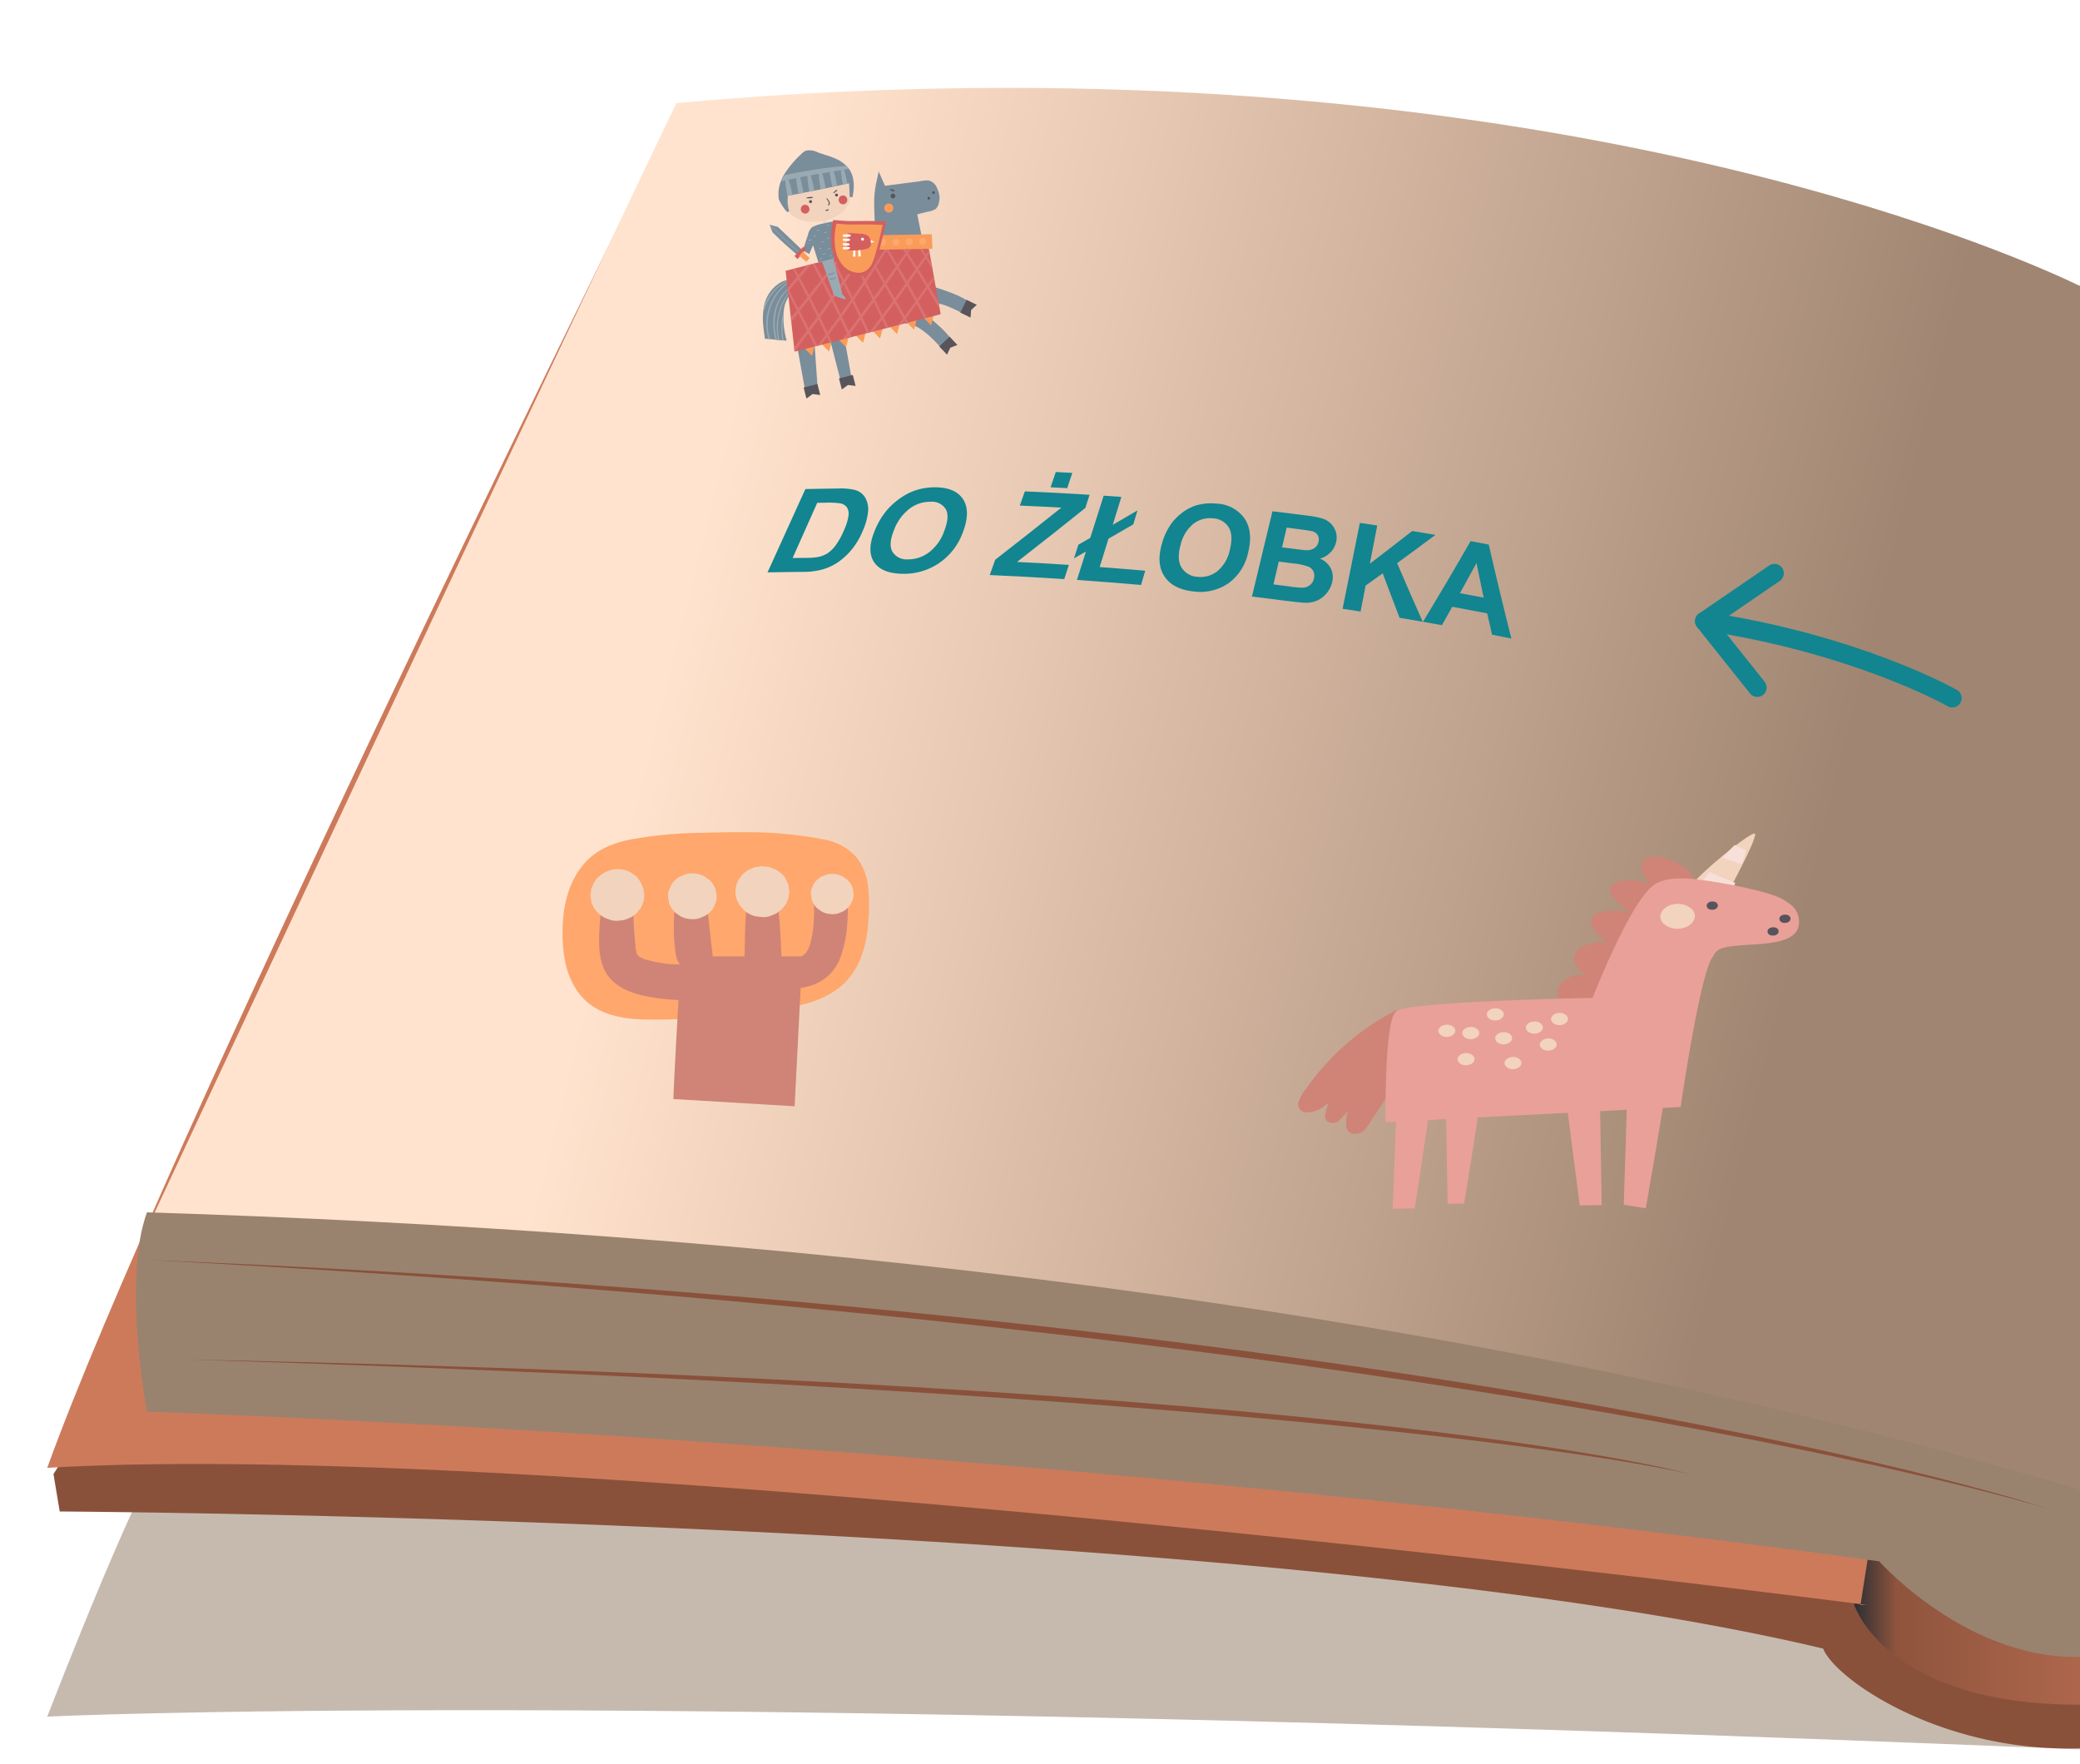 <svg xmlns="http://www.w3.org/2000/svg" xmlns:xlink="http://www.w3.org/1999/xlink" width="428" height="363" viewBox="0 0 428 363"><defs><clipPath id="clip-path"><rect id="Rectangle_234" data-name="Rectangle 234" width="428" height="363" transform="translate(1466 1052)" fill="#fff" opacity="0.26"></rect></clipPath><clipPath id="clip-path-2"><path id="Path_1189" data-name="Path 1189" d="M0,26.457H841V-37.984H0Z" transform="translate(0 37.984)" fill="none"></path></clipPath><clipPath id="clip-path-3"><path id="Path_1208" data-name="Path 1208" d="M0,160.9H838.543V-198.812H0Z" transform="translate(0 198.812)" fill="none"></path></clipPath><clipPath id="clip-path-4"><path id="Path_1210" data-name="Path 1210" d="M205.511,99.531s6.412,20.516,46.16,20.516h0c39.746,0,46.157-19.233,46.157-19.233h0l-20.514-259L235-159.467Z" transform="translate(-205.511 159.467)" fill="none"></path></clipPath><linearGradient id="linear-gradient" x1="0.454" y1="0.283" x2="0.556" y2="0.283" gradientUnits="objectBoundingBox"><stop offset="0" stop-color="#cd7a5b"></stop><stop offset="0.1" stop-color="#c67658"></stop><stop offset="0.2" stop-color="#c07255"></stop><stop offset="0.3" stop-color="#b96e52"></stop><stop offset="0.4" stop-color="#b26a4e"></stop><stop offset="0.5" stop-color="#ab654b"></stop><stop offset="0.6" stop-color="#a46148"></stop><stop offset="0.7" stop-color="#9d5d44"></stop><stop offset="0.8" stop-color="#965840"></stop><stop offset="0.9" stop-color="#8f543d"></stop><stop offset="1" stop-color="#2b2e34"></stop></linearGradient><clipPath id="clip-path-6"><path id="Path_1215" data-name="Path 1215" d="M231.732-147.235l1.283,260.281,401.32-69.238S549.711-135.7,525.351-185.7h0c-24.252-2.189-47.184-3.139-68.749-3.139h0c-142.621,0-224.869,41.6-224.869,41.6" transform="translate(-231.732 188.84)" fill="none"></path></clipPath><linearGradient id="linear-gradient-2" x1="0.48" y1="0.635" x2="0.744" y2="0.635" gradientUnits="objectBoundingBox"><stop offset="0" stop-color="#a08572"></stop><stop offset="0.1" stop-color="#aa8f7b"></stop><stop offset="0.2" stop-color="#b49884"></stop><stop offset="0.3" stop-color="#bea28d"></stop><stop offset="0.4" stop-color="#c8ab96"></stop><stop offset="0.5" stop-color="#d2b49f"></stop><stop offset="0.6" stop-color="#dcbea8"></stop><stop offset="0.7" stop-color="#e5c7b2"></stop><stop offset="0.8" stop-color="#efd1bb"></stop><stop offset="0.9" stop-color="#f8dac4"></stop><stop offset="1" stop-color="#ffe3ce"></stop></linearGradient><clipPath id="clip-path-7"><path id="Path_1217" data-name="Path 1217" d="M119.283-185.7C95.153-135.7,11.338,43.808,11.338,43.808h0l398.889,61.161-1.475-252.71s-80.121-41.1-221.377-41.1h0c-21.361,0-44.072.95-68.092,3.139" transform="translate(-11.338 188.84)" fill="none"></path></clipPath><linearGradient id="linear-gradient-3" x1="0.475" y1="0.367" x2="0.74" y2="0.367" xlink:href="#linear-gradient-2"></linearGradient><clipPath id="clip-path-9"><path id="Path_1222" data-name="Path 1222" d="M231.024-141.583l1.392,248.735S386.167,48.177,610.548,31.51h0S536.181-144.149,511.82-194.152h0c-19.846-1.791-38.65-2.591-56.441-2.591h0c-147.736.005-224.356,55.16-224.356,55.16" transform="translate(-231.024 196.743)" fill="none"></path></clipPath><linearGradient id="linear-gradient-4" x1="0.498" y1="0.852" x2="0.951" y2="0.852" gradientUnits="objectBoundingBox"><stop offset="0" stop-color="#a08572"></stop><stop offset="0.1" stop-color="#b19580"></stop><stop offset="0.2" stop-color="#c1a48f"></stop><stop offset="0.3" stop-color="#d1b49f"></stop><stop offset="0.4" stop-color="#e1c3ae"></stop><stop offset="0.5" stop-color="#f1d3bd"></stop><stop offset="0.6" stop-color="#ffe2cc"></stop><stop offset="0.7" stop-color="#ffead9"></stop><stop offset="0.8" stop-color="#fff0e5"></stop><stop offset="0.9" stop-color="#fff7f2"></stop><stop offset="1" stop-color="#fff"></stop></linearGradient><clipPath id="clip-path-11"><path id="Path_1236" data-name="Path 1236" d="M301.337-165.59l156.3-33.222,10.621,49.967-156.3,33.224Z" transform="translate(-301.337 198.812)" fill="none"></path></clipPath><clipPath id="clip-path-12"><rect id="Rectangle_114" data-name="Rectangle 114" width="159.796" height="51.085" fill="none"></rect></clipPath><pattern id="pattern" preserveAspectRatio="none" width="100%" height="100%" viewBox="0 0 128 124"><image width="128" height="124"></image></pattern><clipPath id="clip-path-14"><rect id="Rectangle_68" data-name="Rectangle 68" width="46.436" height="51.11" fill="none"></rect></clipPath><clipPath id="clip-path-15"><path id="Path_942" data-name="Path 942" d="M11.457,88.593a7.1,7.1,0,0,0-3.252,4.835,12.906,12.906,0,0,0-.215,3.249c.057,1.144.267,2.266.376,3.4.5.029,1.006.061,1.508.119.625.072,1.248.164,1.877.2.37.02.748.058,1.124.072v0a16.474,16.474,0,0,1-.573-6.422,6.246,6.246,0,0,1,2.727-4.38.4.4,0,0,0,.19-.43L15,88.362a.367.367,0,0,0-.4-.286l0,0a2.89,2.89,0,0,0-.885-.132,4.732,4.732,0,0,0-2.254.651" transform="translate(-7.971 -87.942)" fill="none"></path></clipPath><clipPath id="clip-path-17"><path id="Path_960" data-name="Path 960" d="M41.694,59.649l-.169,1.7L23.379,66l1.848,16.638,30.055-7.7L52.433,59.1c-.63.162-10.739.545-10.739.545" transform="translate(-23.379 -59.104)" fill="none"></path></clipPath><clipPath id="clip-path-19"><path id="Path_1003" data-name="Path 1003" d="M12.641,50.62c.014.046.027.092.041.138l.013.042.034.1c.028.083.057.165.087.247.057.158.116.315.175.472.065.175.126.352.186.529.552.535,1.1,1.076,1.655,1.607q.477.455.967.9c.913.805,1.837,1.6,2.753,2.4.1-.106.2-.213.3-.322.211-.24.421-.485.642-.719l-.423-.4q-1.946-1.858-3.895-3.714l-.874-.833c-.553-.149-1.107-.293-1.659-.443h0" transform="translate(-12.641 -50.619)" fill="none"></path></clipPath><clipPath id="clip-path-21"><path id="Path_1012" data-name="Path 1012" d="M24.145.123a3.138,3.138,0,0,0-1,.759,20.528,20.528,0,0,0-3.5,4.21,8.722,8.722,0,0,0-.918,2.283q-.04.166-.072.334a6.634,6.634,0,0,0-.121,1.4,4.846,4.846,0,0,0,.058.9,3.4,3.4,0,0,0,.392.854,9.81,9.81,0,0,0,1.349,1.9l.41-.234a7.032,7.032,0,0,1-.263-3.151c4.4-.814,8.222-1.6,12.588-2.566q.072,1.421.145,2.843l.565.018c.377-1.91.447-4.03-.62-5.659A6.692,6.692,0,0,0,30.166,1.7C29,1.189,27.75.868,26.548.431A5.318,5.318,0,0,0,24.816,0a1.8,1.8,0,0,0-.67.123" transform="translate(-18.531)" fill="none"></path></clipPath><clipPath id="clip-path-23"><rect id="Rectangle_75" data-name="Rectangle 75" width="63.077" height="56.384" fill="none"></rect></clipPath><clipPath id="clip-path-24"><rect id="Rectangle_17" data-name="Rectangle 17" width="103.754" height="76.819" fill="none"></rect></clipPath><clipPath id="clip-path-25"><path id="Path_185" data-name="Path 185" d="M85.659,1.169c1.254.276-7.205,20.762-7.205,20.762s-10.86,1.551-8.5-3.188c2.335-4.69,14.2-17.58,15.663-17.579a.2.2,0,0,1,.043,0" transform="translate(-69.618 -1.165)" fill="none"></path></clipPath></defs><g id="Group_799" data-name="Group 799" transform="translate(4202 1387)"><g id="Mask_Group_16" data-name="Mask Group 16" transform="translate(-5668 -2439)" clip-path="url(#clip-path)"><g id="Group_779" data-name="Group 779" transform="translate(1166 622.374)"><g id="Group_478" data-name="Group 478" transform="translate(309.722 725.113)" opacity="0.557" style="mix-blend-mode: multiply;isolation: isolate"><g id="Group_477" data-name="Group 477" transform="translate(0 0)" clip-path="url(#clip-path-2)"><g id="Group_476" data-name="Group 476" transform="translate(-0.001)"><path id="Path_1188" data-name="Path 1188" d="M189.994,26.457s192.317-14.427,423.1-12.5c-7.276-24.045-24.949-51.938-24.949-51.938s-785.9.962-790.057.962-25.99,56.746-25.99,56.746,115.392-5.77,417.9,6.734" transform="translate(227.906 37.984)" fill="#99836f"></path></g></g></g><g id="Group_590" data-name="Group 590" transform="translate(309.722 628.472)"><g id="Group_520" data-name="Group 520" transform="translate(0 -198.812)" clip-path="url(#clip-path-3)"><g id="Group_519" data-name="Group 519" transform="translate(1.282 289.156)"><path id="Path_1207" data-name="Path 1207" d="M4.015,0-4.961,14.1-3.678,21.8s250.024,1.283,362.855,28.209c2.566,6.41,24.375,21.344,52.569,20.514,43.595-1.281,52.569-24.36,52.569-24.36S706.645,14.1,828.452,20.516A18.091,18.091,0,0,1,832.3,14.1L810.5,0Z" transform="translate(4.961)" fill="#8a513a"></path></g></g><g id="Group_522" data-name="Group 522" transform="translate(371.829 -127.625)" clip-path="url(#clip-path-4)"><g id="Group_521" data-name="Group 521" transform="translate(467.969 288.518) rotate(179.8)"><path id="Path_1209" data-name="Path 1209" d="M838.537,362.633,0,359.706,1.256,0,839.793,2.927Z" transform="translate(0 0)" fill="url(#linear-gradient)"></path></g></g><g id="Group_525" data-name="Group 525" transform="translate(0 -198.812)" clip-path="url(#clip-path-3)"><g id="Group_523" data-name="Group 523" transform="translate(423.118 43.366)"><path id="Path_1211" data-name="Path 1211" d="M18.352,128.29s266.693-34.617,374.395-28.207c-27.364-76.01-119.241-256.429-119.241-256.429s-170.529-14.1-296.183,29.49C.4,3.923,19.635,128.29,19.635,128.29Z" transform="translate(22.677 158.522)" fill="#cd7a5b"></path></g><g id="Group_524" data-name="Group 524" transform="translate(0 43.366)"><path id="Path_1212" data-name="Path 1212" d="M167.466,128.29S-99.227,93.673-206.929,100.083c23.079-64.107,117.96-256.429,117.96-256.429s171.81-14.1,297.464,29.49C185.416,3.923,166.183,128.29,166.183,128.29Z" transform="translate(206.929 158.522)" fill="#cd7a5b"></path></g></g><g id="Group_527" data-name="Group 527" transform="translate(419.27 -180.77)" clip-path="url(#clip-path-6)"><g id="Group_526" data-name="Group 526" transform="matrix(0.968, -0.252, 0.252, 0.968, -507.014, 4.813)"><path id="Path_1214" data-name="Path 1214" d="M90.672,0,902.137,211.371,811.465,559.464,0,348.093Z" transform="translate(0 0)" fill="url(#linear-gradient-2)"></path></g></g><g id="Group_529" data-name="Group 529" transform="translate(21.514 -180.77)" clip-path="url(#clip-path-7)"><g id="Group_528" data-name="Group 528" transform="matrix(-0.968, -0.252, 0.252, -0.968, 692.566, 517.212)"><path id="Path_1216" data-name="Path 1216" d="M902.137,348.093,90.672,559.464,0,211.371,811.465,0Z" transform="translate(0 0)" fill="url(#linear-gradient-3)"></path></g></g><g id="Group_532" data-name="Group 532" transform="translate(0 -198.812)" clip-path="url(#clip-path-3)"><g id="Group_530" data-name="Group 530" transform="translate(18.235 249.408)"><path id="Path_1218" data-name="Path 1218" d="M160.456,32.117S180.972,55.2,206.615,51.349s38.465-11.54,42.312-19.233C282.263,28.27,578.446.061,607.935,2.627c0-11.54-2.564-41.029-2.564-41.029S323.292-25.582,204.051,18.013C70.7-21.735-72.9-35.838-195.988-39.685c-5.129,14.1,0,41.029,0,41.029S-26.742,6.474,160.456,32.117" transform="translate(198.268 39.685)" fill="#99836f"></path></g><g id="Group_531" data-name="Group 531" transform="translate(419.271 10.924)"><path id="Path_1219" data-name="Path 1219" d="M1.721,132.481-2.126-108.542s96.164-69.238,280.8-52.569c24.36,50.005,94.881,230.766,94.881,230.766C117.117,85.015,1.721,132.481,1.721,132.481" transform="translate(2.126 163.701)" fill="#99836f"></path></g></g><g id="Group_534" data-name="Group 534" transform="translate(417.989 -195.069)" clip-path="url(#clip-path-9)"><g id="Group_533" data-name="Group 533" transform="translate(-417.989 -3.743)"><path id="Path_1221" data-name="Path 1221" d="M-231.024-169.328H607.519V190.381H-231.024Z" transform="translate(231.024 169.328)" fill="url(#linear-gradient-4)"></path></g></g><g id="Group_544" data-name="Group 544" transform="translate(0 -198.812)" clip-path="url(#clip-path-3)"><g id="Group_535" data-name="Group 535" transform="translate(426.195 260.179)"><path id="Path_1223" data-name="Path 1223" d="M0,23.858S109.753-18.2,382.6-29.48C109.753-15.12,0,23.858,0,23.858" transform="translate(0 29.48)" fill="#8a513a"></path></g><g id="Group_536" data-name="Group 536" transform="translate(20.002 259.154)"><path id="Path_1224" data-name="Path 1224" d="M175.265,22.94s-118.986-40-391.833-51.286C56.279-13.986,175.265,22.94,175.265,22.94" transform="translate(216.567 28.346)" fill="#8a513a"></path></g><g id="Group_537" data-name="Group 537" transform="translate(454.915 270.498)"><path id="Path_1225" data-name="Path 1225" d="M0,16.948s99.361-32.889,345.032-37.89C99.317-13.408,0,16.948,0,16.948" transform="translate(0 20.942)" fill="#8a513a"></path></g><g id="Group_538" data-name="Group 538" transform="translate(28.207 279.668)"><path id="Path_1226" data-name="Path 1226" d="M138.561,10.552s-64.1-18.59-309.774-23.591C74.5-5.507,138.561,10.552,138.561,10.552" transform="translate(171.213 13.039)" fill="#8a513a"></path></g><g id="Group_539" data-name="Group 539" transform="translate(444.658 284.796)"><path id="Path_1227" data-name="Path 1227" d="M0,15.6S125.648-14.275,371.317-19.276C125.6-11.742,0,15.6,0,15.6" transform="translate(0 19.276)" fill="#8a513a"></path></g><g id="Group_540" data-name="Group 540" transform="translate(432.755 130.088)"><path id="Path_1228" data-name="Path 1228" d="M0,7.08S19.426-4.009,51.018-8.748" transform="translate(0 8.748)" fill="none" stroke="#128590" stroke-linecap="round" stroke-linejoin="round" stroke-width="3.85"></path></g><g id="Group_541" data-name="Group 541" transform="translate(469.358 120.224)"><path id="Path_1229" data-name="Path 1229" d="M0,0,14.415,9.864,3.528,23.524" fill="none" stroke="#128590" stroke-linecap="round" stroke-linejoin="round" stroke-width="3.85"></path></g><g id="Group_542" data-name="Group 542" transform="translate(340.988 127.775)"><path id="Path_1230" data-name="Path 1230" d="M22.82,7.08S3.394-4.009-28.2-8.748" transform="translate(28.198 8.748)" fill="none" stroke="#128590" stroke-linecap="round" stroke-linejoin="round" stroke-width="3.85"></path></g><g id="Group_543" data-name="Group 543" transform="translate(340.989 117.911)"><path id="Path_1231" data-name="Path 1231" d="M6.448,0-7.967,9.864,2.919,23.524" transform="translate(7.967)" fill="none" stroke="#128590" stroke-linecap="round" stroke-linejoin="round" stroke-width="3.85"></path></g></g><g id="Group_556" data-name="Group 556" transform="translate(545.206 -198.812)" clip-path="url(#clip-path-11)"><g id="Group_555" data-name="Group 555" transform="matrix(0.978, -0.208, 0.208, 0.978, 0, 33.223)"><g id="Group_554" data-name="Group 554" clip-path="url(#clip-path-12)"><rect id="Rectangle_113" data-name="Rectangle 113" width="159.796" height="51.085" fill="url(#pattern)"></rect></g></g></g><g id="Group_589" data-name="Group 589" transform="translate(0 -198.812)" clip-path="url(#clip-path-3)"><g id="Group_560" data-name="Group 560" transform="translate(492.348 117.761)"><path id="Path_1238" data-name="Path 1238" d="M.157.919q3.216-.8,6.436-1.58a12.688,12.688,0,0,1,3.32-.469,4.435,4.435,0,0,1,2.629.972,5.532,5.532,0,0,1,1.672,2.415,11.432,11.432,0,0,1,.575,3.964,12.3,12.3,0,0,1-.546,3.814,10.221,10.221,0,0,1-1.914,3.5,8.8,8.8,0,0,1-2.542,1.97,13.306,13.306,0,0,1-3.2,1.113q-3.4.8-6.785,1.621Q-.018,9.579.157.919M3.633,2.979q-.09,5.737-.177,11.475,1.341-.323,2.681-.64a11.521,11.521,0,0,0,2.175-.678,4.576,4.576,0,0,0,1.456-1.06,4.849,4.849,0,0,0,.95-1.891,12.052,12.052,0,0,0,.38-3.26,9.37,9.37,0,0,0-.344-3,2.874,2.874,0,0,0-1-1.44,2.663,2.663,0,0,0-1.634-.425,16.729,16.729,0,0,0-2.9.534q-.8.2-1.589.387" transform="translate(0.194 1.135)" fill="#128590"></path></g><g id="Group_561" data-name="Group 561" transform="translate(509.635 113.267)"><path id="Path_1239" data-name="Path 1239" d="M0,5.037A12.291,12.291,0,0,1,.791.406a11.183,11.183,0,0,1,1.625-2.75A9.376,9.376,0,0,1,4.67-4.42,11.384,11.384,0,0,1,8.437-5.954q3.87-.863,6.251,1.019t2.506,6.119a10.461,10.461,0,0,1-2.187,7.071,10.611,10.611,0,0,1-6.262,3.72q-4,.863-6.374-.966C.793,9.785.007,7.8,0,5.037m3.682-.952q.024,2.947,1.433,4.156a3.928,3.928,0,0,0,3.573.742A5.807,5.807,0,0,0,12.2,6.711a7.572,7.572,0,0,0,1.288-4.824Q13.423-1.1,12.064-2.276a3.855,3.855,0,0,0-3.55-.693A5.834,5.834,0,0,0,4.992-.694a7.732,7.732,0,0,0-1.31,4.78" transform="translate(0 6.225)" fill="#128590"></path></g><g id="Group_562" data-name="Group 562" transform="translate(536.188 108.246)"><path id="Path_1240" data-name="Path 1240" d="M.3,8.543Q-.035-.145-.373-8.832q2.85-.583,5.7-1.147a20.95,20.95,0,0,1,4.241-.57A3.931,3.931,0,0,1,12.2-9.333,4.773,4.773,0,0,1,13.416-6.14a6.041,6.041,0,0,1-.443,2.806,5.852,5.852,0,0,1-1.418,2A6.32,6.32,0,0,1,9.726-.155,23.04,23.04,0,0,1,6,.815q-1.175.228-2.35.46.144,3.278.286,6.555Q2.119,8.183.3,8.543M3.307-6.61q.106,2.464.213,4.932.982-.2,1.965-.387a10.5,10.5,0,0,0,2.826-.823A2.9,2.9,0,0,0,9.39-3.96a2.55,2.55,0,0,0,.337-1.431,1.95,1.95,0,0,0-.65-1.456A2.156,2.156,0,0,0,7.6-7.339a17.677,17.677,0,0,0-2.573.387q-.863.168-1.722.342" transform="translate(0.373 10.556)" fill="#128590"></path></g><g id="Group_563" data-name="Group 563" transform="translate(552.607 105.032)"><path id="Path_1241" data-name="Path 1241" d="M.473,8.556Q-.057-.148-.584-8.851q3.745-.7,7.5-1.379a12.766,12.766,0,0,1,4.149-.262A3.6,3.6,0,0,1,13.25-9.18a4.613,4.613,0,0,1,.993,2.614,4.979,4.979,0,0,1-.923,3.445A6.508,6.508,0,0,1,9.906-.9,7.412,7.412,0,0,1,11.953.228a17.777,17.777,0,0,1,2.283,2.479q1.235,1.517,2.477,3.034-2.185.361-4.366.733Q10.884,4.8,9.434,3.132A21.664,21.664,0,0,0,7.341.9,2.438,2.438,0,0,0,6.2.371,6.072,6.072,0,0,0,4.372.5l-.731.13Q3.88,4.268,4.117,7.9q-1.824.323-3.644.653m2.985-10.7q1.333-.242,2.663-.479A14.985,14.985,0,0,0,9.34-3.414a2.238,2.238,0,0,0,.953-.914A2.394,2.394,0,0,0,10.561-5.7a1.9,1.9,0,0,0-.586-1.337,2,2,0,0,0-1.4-.445c-.293.013-1.165.147-2.616.409q-1.395.25-2.792.507.147,2.209.289,4.418" transform="translate(0.584 10.572)" fill="#128590"></path></g><g id="Group_564" data-name="Group 564" transform="translate(569.925 101.532)"><path id="Path_1242" data-name="Path 1242" d="M.172,8.833-.088,5.655Q4.175-.79,8.309-7.207,4.17-6.539.035-5.841-.09-7.314-.213-8.792q6.473-1.1,12.955-2.122l.277,2.743Q8.741-1.514,4.319,5.174q5.129-.83,10.266-1.61.147,1.474.3,2.946Q7.519,7.619.172,8.833" transform="translate(0.213 10.914)" fill="#128590"></path></g><g id="Group_565" data-name="Group 565" transform="translate(585.514 99.17)"><path id="Path_1243" data-name="Path 1243" d="M.813,8.7Q-.1-.048-1.005-8.795q6.57-1.015,13.155-1.95.176,1.482.358,2.965Q7.7-7.1,2.9-6.381q.212,1.94.422,3.879,4.492-.668,8.989-1.3.176,1.476.355,2.953Q8.147-.219,3.638.447q.258,2.38.517,4.762,5.048-.735,10.1-1.426.179,1.476.358,2.955Q7.708,7.672.813,8.7" transform="translate(1.005 10.745)" fill="#128590"></path></g><g id="Group_566" data-name="Group 566" transform="translate(602.036 97.633)"><path id="Path_1244" data-name="Path 1244" d="M0,.476Q3.278.023,6.559-.41a12.968,12.968,0,0,1,3.43-.107A6.108,6.108,0,0,1,12.9.761,7.968,7.968,0,0,1,15.013,3.4,13.079,13.079,0,0,1,16.2,7.484a11.274,11.274,0,0,1-.016,3.81,7.512,7.512,0,0,1-1.5,3.34A6.412,6.412,0,0,1,12.3,16.351a11.6,11.6,0,0,1-3.2.774q-3.455.434-6.906.89Q1.1,9.247,0,.476M3.973,2.955,5.482,14.58q1.365-.176,2.73-.351a10.441,10.441,0,0,0,2.189-.447,3.394,3.394,0,0,0,1.377-.914,3.641,3.641,0,0,0,.72-1.815,11.256,11.256,0,0,0-.078-3.266,10.5,10.5,0,0,0-.8-3.083,4.124,4.124,0,0,0-1.261-1.572,3.512,3.512,0,0,0-1.784-.613,16.534,16.534,0,0,0-2.98.221q-.811.106-1.619.215" transform="translate(0 0.589)" fill="#128590"></path></g><g id="Group_567" data-name="Group 567" transform="translate(620.355 95.243)"><path id="Path_1245" data-name="Path 1245" d="M.21,5.863q1.75-.377,3.5-.749A4.407,4.407,0,0,0,5.4,7.526a4.184,4.184,0,0,0,2.781.523,4.034,4.034,0,0,0,2.555-1.015,2.05,2.05,0,0,0,.624-1.8,1.683,1.683,0,0,0-.546-1.024,3.245,3.245,0,0,0-1.435-.622q-.676-.147-3.04-.447A10.51,10.51,0,0,1,1.97,1.87,4.738,4.738,0,0,1-.21-1.477a4.445,4.445,0,0,1,.4-2.607,4.664,4.664,0,0,1,1.958-2.05,8.8,8.8,0,0,1,3.412-1.02,7.842,7.842,0,0,1,5.285.887,5.53,5.53,0,0,1,2.424,3.7q-1.8.269-3.6.548A3.235,3.235,0,0,0,8.366-3.869a3.8,3.8,0,0,0-2.381-.337,4.05,4.05,0,0,0-2.365.921,1.243,1.243,0,0,0-.407,1.16,1.413,1.413,0,0,0,.7,1.006,10.09,10.09,0,0,0,3.514.8,18.441,18.441,0,0,1,4.122.84A5.488,5.488,0,0,1,13.834,2.1a5.494,5.494,0,0,1,1.183,2.737,4.938,4.938,0,0,1-.4,2.931A4.79,4.79,0,0,1,12.48,9.994a10.5,10.5,0,0,1-3.865,1.066A8.4,8.4,0,0,1,3.077,10.1,6.93,6.93,0,0,1,.21,5.863" transform="translate(0.259 7.245)" fill="#128590"></path></g><g id="Group_568" data-name="Group 568" transform="translate(636.11 93.25)"><path id="Path_1246" data-name="Path 1246" d="M.844,8.527Q.575,6.918.307,5.312,4.123-.9,7.806-7.092q-4.177.4-8.346.838-.252-1.5-.5-2.989,6.527-.687,13.065-1.294.255,1.39.512,2.781Q8.726-1.332,4.774,5.113q5.17-.5,10.346-.952.277,1.493.552,2.985Q8.251,7.785.844,8.527" transform="translate(1.043 10.537)" fill="#128590"></path></g><g id="Group_569" data-name="Group 569" transform="translate(651.881 91.703)"><path id="Path_1247" data-name="Path 1247" d="M1.487,8.511Q-.174-.352-1.837-9.216q1.8-.163,3.608-.318Q2.528-5.6,3.283-1.657,6.209-5.9,9.064-10.141q2.426-.193,4.856-.376Q11.269-6.8,8.559-3.07q4.657,5.14,9.412,10.326-2.388.166-4.778.338Q9.841,3.6,6.538-.361,5.35,1.242,4.146,2.846q.516,2.681,1.029,5.361-1.845.149-3.689.3" transform="translate(1.837 10.517)" fill="#128590"></path></g><g id="Group_570" data-name="Group 570" transform="translate(670.698 90.662)"><path id="Path_1248" data-name="Path 1248" d="M.143,4.447A10.941,10.941,0,0,1,.014-.177,7.154,7.154,0,0,1,1.172-2.739,5.776,5.776,0,0,1,3.15-4.505a9,9,0,0,1,3.707-.964,9.72,9.72,0,0,1,6.886,2.057,11.419,11.419,0,0,1,3.946,6.685q.993,4.334-.854,6.906c-1.234,1.717-3.2,2.645-5.893,2.8a10.07,10.07,0,0,1-7.007-2.023A10.637,10.637,0,0,1,.143,4.447m3.74-.38a7.706,7.706,0,0,0,2.4,4.5A5.5,5.5,0,0,0,10.255,9.9,3.934,3.934,0,0,0,13.524,8.14q1.064-1.634.364-4.742a7.991,7.991,0,0,0-2.386-4.5A5.361,5.361,0,0,0,7.566-2.392,3.956,3.956,0,0,0,4.279-.628q-1.048,1.62-.4,4.7" transform="translate(0.176 5.495)" fill="#128590"></path></g><g id="Group_571" data-name="Group 571" transform="translate(689.465 90.258)"><path id="Path_1249" data-name="Path 1249" d="M1.846,8.027Q-.217-.853-2.281-9.731q1.81-.1,3.62-.188Q3.084-2.543,4.831,4.838,9.415,4.629,14,4.459l.749,3.029q-6.454.231-12.9.539" transform="translate(2.281 9.919)" fill="#128590"></path></g><g id="Group_572" data-name="Group 572" transform="translate(707.268 89.273)"><path id="Path_1250" data-name="Path 1250" d="M8.233,8q-2.016.035-4.031.08Q2.861,6.043,1.526,4.013q-3.648.09-7.3.2Q-6,6.285-6.245,8.353q-1.965.06-3.928.13Q-8.83-.63-7.64-9.756q1.916-.065,3.832-.125Q2.133-.974,8.233,8M-.45,1Q-2.575-2.31-4.682-5.615q-.356,3.384-.731,6.763Q-2.932,1.07-.45,1" transform="translate(10.173 9.881)" fill="#128590"></path></g><g id="Group_574" data-name="Group 574" transform="translate(148.219 100.475)"><g id="Group_573" data-name="Group 573"><path id="Path_1251" data-name="Path 1251" d="M89.707-143.164q3.416-.072,6.822-.113a12.375,12.375,0,0,1,3.372.3,3.549,3.549,0,0,1,2.111,1.569,4.836,4.836,0,0,1,.6,2.778,12.581,12.581,0,0,1-1.1,4.058,15.363,15.363,0,0,1-2.114,3.654,13.771,13.771,0,0,1-3.317,3.032,11.415,11.415,0,0,1-3.3,1.377,15.192,15.192,0,0,1-3.579.386q-3.64.033-7.287.1l7.786-17.139m2.442,2.831q-2.534,5.676-5.065,11.355,1.435-.019,2.872-.034a13.109,13.109,0,0,0,2.4-.184,5.893,5.893,0,0,0,1.859-.724,6.559,6.559,0,0,0,1.714-1.661,14.829,14.829,0,0,0,1.733-3.143,10.445,10.445,0,0,0,.927-3.054,2.477,2.477,0,0,0-.353-1.656,2.172,2.172,0,0,0-1.387-.793,16.485,16.485,0,0,0-3.009-.131l-1.687.025" transform="translate(-81.921 143.279)" fill="#128590"></path></g></g><g id="Group_576" data-name="Group 576" transform="translate(169.385 100.228)"><g id="Group_575" data-name="Group 575"><path id="Path_1252" data-name="Path 1252" d="M94.516-134.517a15.414,15.414,0,0,1,2.675-4.4,14.834,14.834,0,0,1,2.691-2.344,12.023,12.023,0,0,1,3.011-1.526,12.7,12.7,0,0,1,4.232-.627c2.7.046,4.553.88,5.584,2.5s1.027,3.833-.022,6.636a13.038,13.038,0,0,1-4.935,6.455,12.812,12.812,0,0,1-7.594,2.2c-2.834-.052-4.781-.86-5.81-2.433s-.967-3.722.166-6.457m3.947-.087c-.789,1.945-.9,3.427-.313,4.442a3.415,3.415,0,0,0,3.167,1.567,7.058,7.058,0,0,0,4.327-1.418,9.428,9.428,0,0,0,3.181-4.457q1.134-2.96.3-4.447a3.334,3.334,0,0,0-3.131-1.529,7.015,7.015,0,0,0-4.311,1.419,9.863,9.863,0,0,0-3.217,4.423" transform="translate(-93.619 143.416)" fill="#128590"></path></g></g><g id="Group_578" data-name="Group 578" transform="translate(193.937 97.085)"><g id="Group_577" data-name="Group 577"><path id="Path_1253" data-name="Path 1253" d="M107.189-123.957q.559-1.572,1.12-3.144,6.929-5.385,13.613-10.729-4.264-.237-8.539-.42l1.032-2.921q6.675.284,13.319.7l-.879,2.718q-6.893,5.529-14.053,11.1,5.342.266,10.665.61l-.943,2.92q-7.648-.5-15.335-.833m12.517-18.059q.536-1.569,1.073-3.137,1.7.086,3.4.177-.525,1.57-1.052,3.139-1.708-.095-3.417-.179" transform="translate(-107.189 145.153)" fill="#128590"></path></g></g><g id="Group_580" data-name="Group 580" transform="translate(211.275 101.952)"><g id="Group_579" data-name="Group 579"><path id="Path_1254" data-name="Path 1254" d="M120.12-133.783l2.755-8.68q1.822.121,3.645.252-.888,2.873-1.776,5.742,2.562-1.484,5.091-2.96-.43,1.433-.86,2.869-2.541,1.467-5.112,2.944-.9,2.92-1.805,5.837,4.69.345,9.366.754-.426,1.467-.848,2.932-6.586-.576-13.2-1.033l1.852-5.841q-1.222.694-2.454,1.393.451-1.4.9-2.8,1.227-.7,2.447-1.408" transform="translate(-116.772 142.463)" fill="#128590"></path></g></g><g id="Group_582" data-name="Group 582" transform="translate(228.877 103.53)"><g id="Group_581" data-name="Group 581"><path id="Path_1255" data-name="Path 1255" d="M126.978-133.237a12.848,12.848,0,0,1,2.1-4.393,11.037,11.037,0,0,1,2.361-2.234,8.964,8.964,0,0,1,2.767-1.351,10.794,10.794,0,0,1,4.062-.311,7.343,7.343,0,0,1,5.734,3.072c1.188,1.778,1.439,4.1.737,6.952a10.427,10.427,0,0,1-4.07,6.36,10.238,10.238,0,0,1-7.151,1.683c-2.773-.286-4.766-1.291-5.956-3.026s-1.379-3.98-.588-6.751m3.85.233q-.821,2.96.208,4.63a4.1,4.1,0,0,0,3.274,1.9,5.59,5.59,0,0,0,4.059-1.132,7.634,7.634,0,0,0,2.589-4.408q.766-3.009-.219-4.636a3.983,3.983,0,0,0-3.232-1.856,5.538,5.538,0,0,0-4.046,1.133,7.915,7.915,0,0,0-2.633,4.37" transform="translate(-126.501 141.591)" fill="#128590"></path></g></g><g id="Group_584" data-name="Group 584" transform="translate(247.897 105.163)"><g id="Group_583" data-name="Group 583"><path id="Path_1256" data-name="Path 1256" d="M141.23-140.688q3.57.424,7.129.885a19.813,19.813,0,0,1,3.112.592,4.293,4.293,0,0,1,1.7.981,4.173,4.173,0,0,1,1.055,1.663,3.9,3.9,0,0,1,.114,2.14,4.39,4.39,0,0,1-1.157,2.178A4.7,4.7,0,0,1,151-130.954,4.4,4.4,0,0,1,153.2-129a4.1,4.1,0,0,1,.337,2.788,5.482,5.482,0,0,1-1.067,2.259,5.319,5.319,0,0,1-1.971,1.591,5.8,5.8,0,0,1-2.672.489c-.633-.021-2.138-.187-4.519-.483q-3.142-.408-6.3-.792,2.11-8.77,4.217-17.541m2.925,3.362q-.474,2.032-.945,4.062,1.2.151,2.394.3c1.422.184,2.308.282,2.661.287a2.668,2.668,0,0,0,1.61-.433,2.045,2.045,0,0,0,.834-1.3,1.857,1.857,0,0,0-.171-1.39,1.912,1.912,0,0,0-1.226-.8c-.35-.087-1.374-.246-3.079-.462q-1.04-.135-2.079-.264m-1.625,6.986-1.092,4.7q1.717.216,3.434.442a17.974,17.974,0,0,0,2.563.231,2.564,2.564,0,0,0,1.5-.521,2.332,2.332,0,0,0,.841-1.425,2.184,2.184,0,0,0-.107-1.4,2.035,2.035,0,0,0-.971-.962,12.327,12.327,0,0,0-3.2-.683q-1.483-.192-2.966-.379" transform="translate(-137.014 140.688)" fill="#128590"></path></g></g><g id="Group_586" data-name="Group 586" transform="translate(266.544 107.549)"><g id="Group_585" data-name="Group 585"><path id="Path_1257" data-name="Path 1257" d="M147.32-121.694q1.777-8.837,3.553-17.675,1.787.263,3.573.534-.762,3.933-1.519,7.862,4.424-3.367,8.717-6.722,2.39.392,4.776.8-3.889,2.9-7.883,5.81,2.566,5.995,5.273,12.061-2.378-.415-4.762-.814-1.774-4.59-3.47-9.143-1.75,1.25-3.52,2.5l-1.035,5.349q-1.849-.287-3.7-.564" transform="translate(-147.32 139.369)" fill="#128590"></path></g></g><g id="Group_588" data-name="Group 588" transform="translate(283.085 111.31)"><g id="Group_587" data-name="Group 587"><path id="Path_1258" data-name="Path 1258" d="M174.645-117.252q-1.979-.4-3.964-.8-.51-2.194-1.007-4.382-3.586-.7-7.187-1.355-1.058,1.891-2.128,3.782-1.948-.35-3.9-.693,5.03-8.283,9.8-16.595,1.867.343,3.732.7,2.205,9.619,4.655,19.341m-5.7-8.419q-.755-3.561-1.478-7.107-1.681,3.1-3.4,6.188,2.44.45,4.875.919" transform="translate(-156.462 137.291)" fill="#128590"></path></g></g></g></g></g></g><g id="Group_783" data-name="Group 783" transform="translate(-4047.436 -1356.11)"><g id="Group_333" data-name="Group 333"><g id="Group_332" data-name="Group 332" clip-path="url(#clip-path-14)"><path id="Path_932" data-name="Path 932" d="M120.854,96.02c.378-.851.714-1.723,1.1-2.569a24.578,24.578,0,0,0-2.279-1.237c-6.844-2.907-9.059-2.279-9.047-2.846,0,0-.007,1.314-.02,1.346l.018.042a11.338,11.338,0,0,1,.7,1.385,11.788,11.788,0,0,1,.544,1.559c2.771-.909,7.025,1.2,8.991,2.32" transform="translate(-77.056 -62.261)" fill="#7a8d9b"></path><path id="Path_933" data-name="Path 933" d="M143.2,101.538l2.1,1.032-1.171,1.056-.119,1.572-2.1-1.032Z" transform="translate(-98.864 -70.739)" fill="#58545b"></path><path id="Path_934" data-name="Path 934" d="M111.814,112.456c.653-.663,1.275-1.36,1.933-2.017a24.579,24.579,0,0,0-1.7-1.961c-5.379-5.134-7.673-5.327-7.462-5.853,0,0-.47,1.227-.494,1.252,0,.015,0,.03,0,.046a11.339,11.339,0,0,1,.163,1.541,11.879,11.879,0,0,1-.041,1.651c2.914.126,6.15,3.6,7.6,5.341" transform="translate(-72.52 -71.496)" fill="#7a8d9b"></path><path id="Path_935" data-name="Path 935" d="M129.739,126.525l1.6,1.707-1.468.575-.666,1.429-1.6-1.707Z" transform="translate(-88.9 -88.147)" fill="#58545b"></path><path id="Path_936" data-name="Path 936" d="M12.875,100.465v0c-.376-.014-.754-.052-1.124-.072-.628-.034-1.252-.127-1.877-.2-.5-.058-1-.089-1.508-.119-.109-1.136-.319-2.258-.376-3.4a12.92,12.92,0,0,1,.215-3.249,7.1,7.1,0,0,1,3.252-4.835,4.1,4.1,0,0,1,3.139-.519l0,0a.367.367,0,0,1,.4.286l.217.872a.4.4,0,0,1-.19.429,6.248,6.248,0,0,0-2.727,4.38,16.474,16.474,0,0,0,.573,6.422" transform="translate(-5.553 -61.267)" fill="#7a8d9b"></path></g></g><g id="Group_335" data-name="Group 335" transform="translate(2.418 26.675)"><g id="Group_334" data-name="Group 334" clip-path="url(#clip-path-15)"><path id="Path_937" data-name="Path 937" d="M12.555,91.065a10.159,10.159,0,0,1,2.561-2.278c.073-.045.131.068.063.116A10.6,10.6,0,0,0,10.84,99.988a11.442,11.442,0,0,0,1.538,3.522c.081.126-.116.225-.2.11a10.528,10.528,0,0,1,.377-12.555" transform="translate(-9.581 -88.523)" fill="#9aaab2"></path><path id="Path_938" data-name="Path 938" d="M15.4,103.4a15.122,15.122,0,0,1-.385-3.3,9.622,9.622,0,0,1,1.519-5.353,7.01,7.01,0,0,1,2.114-2.058c.06-.038.107.056.052.095a8.093,8.093,0,0,0-2.966,4.305,12.125,12.125,0,0,0-.117,5.948c.244,1.184.671,2.3.981,3.468.032.119-.152.195-.206.079A15.619,15.619,0,0,1,15.4,103.4" transform="translate(-12.875 -91.247)" fill="#9aaab2"></path><path id="Path_939" data-name="Path 939" d="M17.729,105.106a12.308,12.308,0,0,1-.372-3.028,12.029,12.029,0,0,1,1.274-5.328,11.312,11.312,0,0,1,1.757-2.542c.041-.046.1.022.065.068a12.676,12.676,0,0,0-2.734,6.217,11.921,11.921,0,0,0,.075,3.7,12.7,12.7,0,0,0,.463,1.8c.2.586.492,1.134.677,1.722.019.062-.074.115-.114.062a7.5,7.5,0,0,1-1.09-2.673" transform="translate(-14.51 -92.297)" fill="#9aaab2"></path><path id="Path_940" data-name="Path 940" d="M5,99.957a15.754,15.754,0,0,1,.277-3.049,17.425,17.425,0,0,1,.673-2.889A10.06,10.06,0,0,1,8.862,89.5a7.179,7.179,0,0,1,2.54-1.4c.083-.026.112.1.031.131C7.786,89.455,6.1,93.34,5.55,96.861c-.16,1.035-.169,2.1-.356,3.128-.021.116-.187.072-.192-.032" transform="translate(-5.897 -88.05)" fill="#9aaab2"></path><path id="Path_941" data-name="Path 941" d="M20.585,107a15.273,15.273,0,0,1,.441-5.217,14.743,14.743,0,0,1,1.064-2.8c.032-.063.121-.005.092.056a15.692,15.692,0,0,0-1.432,6.45,16.968,16.968,0,0,0,1.337,6.457c.039.1-.1.182-.149.082A13.436,13.436,0,0,1,20.585,107" transform="translate(-16.718 -95.615)" fill="#9aaab2"></path></g></g><g id="Group_337" data-name="Group 337"><g id="Group_336" data-name="Group 336" clip-path="url(#clip-path-14)"><path id="Path_943" data-name="Path 943" d="M55.662,19.337a5.351,5.351,0,0,0-.436-1.378,2.518,2.518,0,0,0-1.88-1.652,8.329,8.329,0,0,0-1.741.2q-1.918.243-3.836.49-1.638.212-3.275.433l-1.3-2.946q-.278,1.288-.556,2.576a19.77,19.77,0,0,0-.36,4.6c.022,1.229.07,2.458.127,3.687q.123,2.654.305,5.306S24.672,34.4,24.345,36.217c-.289,1.6,3.071,19.857,3.851,24.051l2.475-.635L29.9,48.625l2.971-.762,2.7,10.515,2.192-.562L35.843,47.1l8.711-2.233a.343.343,0,0,1,.305-.233,31.1,31.1,0,0,0,5.369-1.371c1.563-.441,3.173-.68,4.745-1.085L51.117,23.3l.1-.025,2.03-.52a4.015,4.015,0,0,0,1.724-.6,2.68,2.68,0,0,0,.665-1.537,1.979,1.979,0,0,0,.076-.594,3.474,3.474,0,0,0-.045-.684" transform="translate(-16.948 -10.087)" fill="#7a8d9b"></path><path id="Path_944" data-name="Path 944" d="M95.007,29.511a.484.484,0,0,1,.224.942.484.484,0,0,1-.224-.942" transform="translate(-65.941 -20.548)" fill="#58545b"></path><path id="Path_945" data-name="Path 945" d="M91.027,36.219a.936.936,0,1,1-.694,1.127.949.949,0,0,1,.694-1.127" transform="translate(-62.915 -25.214)" fill="#f99c59"></path><path id="Path_946" data-name="Path 946" d="M123,27.841a.291.291,0,0,1,.134.565.291.291,0,0,1-.134-.565" transform="translate(-85.542 -19.389)" fill="#58545b"></path><path id="Path_947" data-name="Path 947" d="M119.836,31.666a.291.291,0,0,1,.134.565.291.291,0,0,1-.134-.565" transform="translate(-83.338 -22.054)" fill="#58545b"></path><path id="Path_948" data-name="Path 948" d="M38.433,158.627l.581,2.268-1.563-.2-1.272.93-.581-2.268Z" transform="translate(-24.8 -110.511)" fill="#58545b"></path><path id="Path_949" data-name="Path 949" d="M62.426,152.476l.581,2.268-1.563-.2-1.272.93L59.59,153.2Z" transform="translate(-41.515 -106.226)" fill="#58545b"></path><path id="Path_950" data-name="Path 950" d="M113.314,106.759l1.4-5.3-5.2,1.35Z" transform="translate(-76.296 -70.687)" fill="#f99c59"></path><path id="Path_951" data-name="Path 951" d="M101.775,109.716l1.4-5.3-5.2,1.35Z" transform="translate(-68.257 -72.747)" fill="#f99c59"></path><path id="Path_952" data-name="Path 952" d="M90.237,112.673l1.4-5.3-5.2,1.35Z" transform="translate(-60.219 -74.807)" fill="#f99c59"></path><path id="Path_953" data-name="Path 953" d="M78.7,115.63l1.4-5.3-5.2,1.35Z" transform="translate(-52.18 -76.867)" fill="#f99c59"></path><path id="Path_954" data-name="Path 954" d="M67.16,118.587l1.4-5.3-5.2,1.35Z" transform="translate(-44.142 -78.927)" fill="#f99c59"></path><path id="Path_955" data-name="Path 955" d="M55.621,121.544l1.4-5.3-5.2,1.35Z" transform="translate(-36.103 -80.987)" fill="#f99c59"></path><path id="Path_956" data-name="Path 956" d="M44.083,124.5l1.4-5.3-5.2,1.35Z" transform="translate(-28.064 -83.047)" fill="#f99c59"></path><path id="Path_957" data-name="Path 957" d="M32.544,127.458l1.4-5.3-5.2,1.35Z" transform="translate(-20.026 -85.107)" fill="#f99c59"></path><path id="Path_958" data-name="Path 958" d="M52.433,59.1c-.63.162-10.738.545-10.738.545l-.169,1.7L23.379,66l1.848,16.638,30.055-7.7Z" transform="translate(-16.288 -41.176)" fill="#d45f5f"></path></g></g><g id="Group_339" data-name="Group 339" transform="translate(7.091 17.928)"><g id="Group_338" data-name="Group 338" clip-path="url(#clip-path-17)"><path id="Path_959" data-name="Path 959" d="M.36,71.414c1.049-1.177,1.972-2.478,2.943-3.72q2.082-2.662,4.216-5.281.142.29.287.578.786,1.562,1.578,3.12l-.211.263q-1.729,2.144-3.464,4.283-.88,1.084-1.765,2.165a21.118,21.118,0,0,0-1.693,2.14.217.217,0,0,0,.332.269,22.712,22.712,0,0,0,2.071-2.394q.973-1.17,1.939-2.347,1.555-1.89,3.082-3.8.9,1.78,1.811,3.56-.682.913-1.368,1.824-.965,1.279-1.931,2.556A23.464,23.464,0,0,0,6.3,77.281a.152.152,0,0,0,.234.189,23.834,23.834,0,0,0,2.318-2.8q1.115-1.442,2.206-2.9l.715-.955.607,1.192.91,1.789a25.172,25.172,0,0,0-1.769,2.461.121.121,0,0,0,.187.15,18.5,18.5,0,0,0,1.828-2.129l1.136,2.235c.372.732.744,1.463,1.121,2.192l.595,1.151c.2.393.441.735.671,1.11a.165.165,0,0,0,.289-.159c-.1-.244-.161-.5-.274-.736-.1-.215-.214-.425-.321-.637l-.642-1.273c-.428-.849-.864-1.693-1.3-2.539l-.923-1.8.026-.033c.568-.725,1.125-1.458,1.68-2.193q.494,1.06.979,2.124l.4.87c-.118.175-.235.351-.349.529-.1.152.124.336.248.2q.144-.159.286-.32.221.489.44.979a15.008,15.008,0,0,0,1.05,2.239.17.17,0,0,0,.313-.121,7.4,7.4,0,0,0-.465-1.24q-.272-.645-.553-1.285-.214-.491-.431-.982c.867-1.019,1.677-2.092,2.477-3.168q.138.3.276.6.5,1.1.994,2.2.06.133.117.267c-.166.229-.327.461-.477.7a.181.181,0,0,0,.278.225c.139-.142.275-.288.408-.437a12.227,12.227,0,0,0,.7,1.431.188.188,0,0,0,.346-.133,12.525,12.525,0,0,0-.666-1.745c.448-.543.869-1.112,1.3-1.658q.487-.615.969-1.234.374.81.745,1.622c.266.583.5,1.2.8,1.771a13.744,13.744,0,0,0-.824,1.168c-.111.181.141.392.292.236.285-.3.55-.614.807-.939.126.1.359.008.305-.179-.015-.052-.031-.1-.046-.154.263-.345.52-.693.782-1.032.571-.738,1.131-1.484,1.692-2.23q.4.867.8,1.734a18.477,18.477,0,0,0,1.106,2.3c.107.166.395.077.338-.13a18.738,18.738,0,0,0-1.122-2.634q-.389-.859-.787-1.715,1.219-1.623,2.423-3.258l2.133,3.756c.47.828.948,1.653,1.423,2.478a17.492,17.492,0,0,0,1.538,2.46c.092.112.308,0,.257-.14a19.591,19.591,0,0,0-1.492-2.857q-.783-1.385-1.573-2.767l-1.945-3.393q1.091-1.486,2.167-2.981,1.186,2.185,2.334,4.389c.876,1.684,1.717,3.389,2.631,5.053.129.234.464.04.359-.2-.873-1.968-1.881-3.876-2.88-5.783q-1.036-1.976-2.1-3.935.946-1.316,1.882-2.64.478.8.95,1.6,1.466,2.49,2.874,5.012c.958,1.718,1.864,3.469,2.882,5.152a.2.2,0,0,0,.347-.191c-.917-2.018-2.031-3.952-3.12-5.881q-1.754-3.105-3.6-6.154.746-1.06,1.485-2.125c.084.149.169.3.252.446q.988,1.771,1.909,3.579c.609,1.2,1.127,2.467,1.812,3.626.1.165.39.069.326-.125a30.711,30.711,0,0,0-1.944-4.168q-.985-1.918-2.058-3.788Q39.7,56.717,41,54.8c.108-.16-.145-.313-.255-.157-.849,1.21-1.7,2.421-2.559,3.623q-.881-1.521-1.817-3.01l-.143-.227c.985-1.473,1.947-2.962,2.87-4.473a.132.132,0,0,0-.225-.138c-.984,1.388-1.942,2.795-2.909,4.2-.622-.975-1.26-1.944-1.922-2.9q.768-1.152,1.533-2.309c.093-.14-.126-.272-.221-.136q-.755,1.076-1.522,2.145c-.684-.972-1.393-1.924-2.138-2.846-.108-.133-.34.038-.243.178.7,1.015,1.415,2.023,2.113,3.041l-1.53,2.131q-1.1-1.669-2.239-3.309l.052-.087a.166.166,0,0,0-.257-.2q-.963-1.371-1.968-2.711c-.089-.118-.286.03-.207.152.638.98,1.288,1.953,1.936,2.927q-.733,1.153-1.477,2.3-.626-1.013-1.264-2.018c-.521-.818-1.03-1.654-1.6-2.441-.1-.143-.336-.028-.246.136.315.574.655,1.136,1,1.7-.753.981-1.47,1.991-2.177,3.009q-.7-1.187-1.4-2.374a.13.13,0,0,0-.227.125q.706,1.281,1.4,2.567c-.592.856-1.181,1.714-1.779,2.563q-.8-1.492-1.641-2.96c.045-.066.09-.132.134-.2.085-.127-.108-.288-.21-.17l-.082.1q-.234-.4-.473-.807a.1.1,0,0,0-.177.1q.228.468.46.934c-.817.966-1.6,1.967-2.375,2.969q-.793-1.493-1.608-2.975a.158.158,0,0,0-.277.153q.811,1.586,1.609,3.179-.45.58-.9,1.156L14.7,59.436q-.912-1.695-1.868-3.363.632-.764,1.247-1.54c.113-.144-.12-.321-.244-.2-.427.425-.844.862-1.252,1.307q-.45-.777-.911-1.547a.154.154,0,0,0-.27.148q.447.856.9,1.71c-.575.634-1.138,1.279-1.7,1.92q-.433.491-.861.988-.935-1.7-1.908-3.373a.17.17,0,0,0-.3.163c.64,1.187,1.267,2.38,1.891,3.575q-.949,1.107-1.878,2.23a17.02,17.02,0,0,0-2.164-3.463c-.132-.151-.332.057-.22.21A22.879,22.879,0,0,1,7.233,61.83Q6.182,63.1,5.149,64.392,3.82,66.046,2.526,67.726c-.856,1.115-1.754,2.227-2.5,3.422-.126.2.166.45.329.266m13.993-11.54q-1.213,1.536-2.433,3.068-.927-1.787-1.892-3.553c.84-.99,1.686-1.975,2.517-2.971q.7,1.336,1.4,2.674.2.391.406.783m1.941,3.817q-1.132,1.571-2.276,3.134l-.082.111q-.849-1.728-1.73-3.441.624-.793,1.247-1.589.588-.753,1.172-1.508.845,1.64,1.669,3.292m1.459-5.511q.512,1.022,1.019,2.047-1.055,1.484-2.118,2.963-.823-1.63-1.681-3.242.907-1.177,1.808-2.361l.406-.534.564,1.127m1.006,3.027.293-.416q.762,1.541,1.514,3.088-.873,1.25-1.761,2.491l-.349.484q-.743-1.553-1.513-3.094.913-1.273,1.817-2.553m2.558-4.576q-1.114,1.58-2.233,3.156-.8-1.558-1.613-3.105c.781-1.024,1.561-2.056,2.287-3.116.514,1.025,1.037,2.045,1.56,3.065m1.8,3.539q-1.1,1.623-2.219,3.233-.754-1.535-1.53-3.06,1.117-1.589,2.219-3.189l.146.285q.7,1.364,1.384,2.731M29.22,64.1q-.568.778-1.141,1.554-.517.7-1.037,1.395-.751-1.555-1.519-3.1,1.015-1.4,2.019-2.8L29.22,64.1M28.051,61.04l-.194-.337q.347-.486.692-.974.752-1.061,1.492-2.13.862,1.492,1.71,2.993-1.1,1.535-2.2,3.059l-1.5-2.612m-2.813,2.338q-.513-1.029-1.031-2.056-.263-.521-.527-1.041.92-1.369,1.816-2.751.871,1.542,1.744,3.083-1,1.385-2,2.765m-.312.428c-.3.418-.608.837-.915,1.255q-.7.951-1.4,1.9-.717-1.51-1.45-3.01,1.043-1.491,2.065-3l.161-.239q.775,1.542,1.538,3.091m.164-6.993.126.222q-.9,1.358-1.811,2.708-.764-1.5-1.55-2.983c.2-.289.4-.578.592-.868.39-.577.783-1.154,1.174-1.733.486.887.973,1.772,1.47,2.653m2.5-3.4q-.9,1.385-1.812,2.762l-.291.441q-.819-1.4-1.642-2.8c.712-1.061,1.408-2.133,2.051-3.232.184.3.368.6.548.9q.574.963,1.146,1.926M29.755,57.1q-1.1,1.537-2.2,3.071-.886-1.539-1.782-3.072,1.049-1.627,2.066-3.273c.076.127.151.254.226.382q.852,1.443,1.691,2.892m1.976-2.767-.494.689-1.161,1.626q-.967-1.643-1.963-3.269Q28.843,52.2,29.556,51c.51.767,1.017,1.535,1.516,2.308q.331.512.659,1.025m2.1,3.317q-.871,1.238-1.749,2.471-.539-.949-1.084-1.894-.317-.548-.638-1.094.823-1.189,1.634-2.386.925,1.448,1.836,2.9m1.849-2.642q-.322.465-.646.929l-.888,1.266q-.918-1.45-1.858-2.889.747-1.1,1.487-2.211c.1.142.194.283.29.425q.828,1.227,1.616,2.48m-1.25,2.646q.764-1.107,1.516-2.222,1,1.6,1.935,3.242-.287.4-.574.794-.474.65-.946,1.3-.953-1.565-1.931-3.115m-2.068,2.96.024-.034q.869-1.233,1.73-2.473.968,1.553,1.913,3.119l-1.881,2.6q-.883-1.612-1.787-3.213m-2.528,3.533q1.107-1.525,2.2-3.064.847,1.507,1.677,3.024l.1.189q-1.084,1.5-2.179,2.984ZM27.3,67.593q1.11-1.488,2.2-2.988l1.319,2.32.467.821-.064.086q-1.162,1.565-2.336,3.12l-.21-.451Q28,69.044,27.3,67.593m-2.724,3.6q.375-.486.748-.975.827-1.088,1.645-2.182.778,1.638,1.545,3.283l.037.08-.467.618c-.521.686-1.045,1.37-1.565,2.056-.135.177-.272.354-.41.531-.236-.594-.531-1.173-.787-1.75q-.371-.831-.746-1.66m-1.693-3.654q1.169-1.573,2.322-3.159.554,1.129,1.1,2.263.2.423.4.846-1.105,1.475-2.225,2.938l-.16.21c-.035-.076-.069-.153-.1-.229q-.661-1.439-1.336-2.869m-2.531,3.383q.414-.556.828-1.108.682-.9,1.358-1.812.726,1.542,1.44,3.09-.651.855-1.3,1.71c-.309.4-.632.8-.946,1.211l-.12-.272c-.357-.817-.717-1.633-1.087-2.444l-.171-.374M18.71,67.391q1.071-1.476,2.12-2.968.57,1.177,1.134,2.357l.305.645q-.964,1.3-1.931,2.606l-.242.325q-.683-1.486-1.386-2.966m-2.769,3.744.1-.134q1.162-1.544,2.3-3.106.7,1.472,1.382,2.953C18.906,71.926,18.072,73,17.3,74.109q-.244-.55-.493-1.1-.428-.94-.864-1.877m-1.724-3.621q1.188-1.619,2.361-3.249.765,1.544,1.51,3.1Q16.906,69,15.7,70.614q-.729-1.556-1.481-3.1m-2.1,2.841q.883-1.184,1.759-2.375.331.679.658,1.36.415.865.821,1.734l-.186.25c-.506.672-1.016,1.34-1.526,2.009l-1.525-2.978m-2.1-4.1q.925-1.159,1.843-2.325.878,1.728,1.732,3.468-.879,1.2-1.766,2.387l-1.651-3.224-.158-.307M7.837,62.025q.423-.518.847-1.035.506-.614,1.022-1.221l.433.828q.726,1.385,1.436,2.778-.923,1.158-1.851,2.312-.94-1.832-1.887-3.662" transform="translate(-7.092 -51.067)" fill="#db7272"></path></g></g><g id="Group_341" data-name="Group 341"><g id="Group_340" data-name="Group 340" clip-path="url(#clip-path-14)"><path id="Path_961" data-name="Path 961" d="M93.491,57.054l.16,2.981-12.636.217-.16-2.981Z" transform="translate(-56.33 -39.748)" fill="#f99c59"></path><path id="Path_962" data-name="Path 962" d="M57.484,96.226s1.459,1.441,1.118,1.528a10.943,10.943,0,0,1-2.393-.838Z" transform="translate(-39.159 -67.038)" fill="#9aaab2"></path><path id="Path_963" data-name="Path 963" d="M21.649,14.925a6.158,6.158,0,0,1,4.461-4.242,4.729,4.729,0,0,1,2.274-.706,11.5,11.5,0,0,1,4.13.177c2.23.959,2.939,3.23,2.91,5.749-.057,5.054-7.143,6.85-10.957,5.064a5.139,5.139,0,0,1-2.818-6.043" transform="translate(-14.945 -6.883)" fill="#f2d3bd"></path><path id="Path_964" data-name="Path 964" d="M47.224,42.2c.019-.188.284-.343.425-.161a3.274,3.274,0,0,1,.468,1.212c.139.511.248,1.029.344,1.549.047.252-.345.441-.449.173-.175-.45-.343-.9-.489-1.364a3.634,3.634,0,0,1-.3-1.41" transform="translate(-32.895 -29.233)" fill="#f2d3bd"></path><path id="Path_965" data-name="Path 965" d="M60.06,30.751a.912.912,0,0,1,.422,1.774.912.912,0,0,1-.422-1.774" transform="translate(-41.375 -21.401)" fill="#d45f5f"></path><path id="Path_966" data-name="Path 966" d="M34.388,37.049a.912.912,0,0,1,.422,1.774.912.912,0,0,1-.422-1.774" transform="translate(-23.49 -25.789)" fill="#d45f5f"></path><path id="Path_967" data-name="Path 967" d="M57.188,29.469a.3.3,0,0,1,.141.591.3.3,0,0,1-.141-.591" transform="translate(-39.686 -20.523)" fill="#58545b"></path><path id="Path_968" data-name="Path 968" d="M39.551,33.937a.3.3,0,0,1,.141.591.3.3,0,0,1-.141-.591" transform="translate(-27.399 -23.636)" fill="#58545b"></path><path id="Path_969" data-name="Path 969" d="M51.684,33.371a2.357,2.357,0,0,0-.491-.7.07.07,0,0,0-.109.086,4.772,4.772,0,0,1,.376.612.744.744,0,0,1,.077.331.472.472,0,0,1-.11.26c-.061.087.063.207.149.146a.614.614,0,0,0,.107-.738" transform="translate(-35.581 -22.75)" fill="#58545b"></path><path id="Path_970" data-name="Path 970" d="M50.475,40.257a.116.116,0,0,1,.081-.076.156.156,0,0,1,.078,0l.011,0a.589.589,0,0,0,.065,0l.029,0c-.006,0-.013,0,0,0h0l.01,0a.507.507,0,0,0,.067-.015l.015,0,.006,0,.02-.01a.573.573,0,0,0,.056-.032.273.273,0,0,1,.14-.059.066.066,0,0,1,.061.05.131.131,0,0,1-.02.1.311.311,0,0,1-.059.071.566.566,0,0,1-.154.088.6.6,0,0,1-.177.039.268.268,0,0,1-.205-.049.112.112,0,0,1-.026-.11" transform="translate(-35.161 -27.912)" fill="#58545b"></path><path id="Path_971" data-name="Path 971" d="M51.356,40.474h0" transform="translate(-35.779 -28.197)" fill="#58545b"></path><path id="Path_972" data-name="Path 972" d="M50.045,50.579a.194.194,0,0,1,.09.377.194.194,0,0,1-.09-.377" transform="translate(-34.766 -35.233)" fill="#d45f5f"></path><path id="Path_973" data-name="Path 973" d="M62.1,53.661a.207.207,0,0,0-.2.253.789.789,0,0,0,.322.412l.413.354q.414.354.831.7c.258.215.53.422.766.662a1.475,1.475,0,0,1,.277.37c.069.137.083.284.141.423s.239.083.281-.029a1.077,1.077,0,0,0-.251-.883,5.367,5.367,0,0,0-.774-.79q-.421-.389-.847-.772l-.449-.4a.891.891,0,0,0-.508-.3" transform="translate(-43.116 -37.384)" fill="#f2d3bd"></path><path id="Path_974" data-name="Path 974" d="M36.454,64.276c-.081-.062-.076-.224-.067-.311a1.836,1.836,0,0,1,.1-.368,7.826,7.826,0,0,1,.295-.766c.11-.244.227-.486.356-.721s.306-.465.434-.709a.451.451,0,0,0,.049-.362.207.207,0,0,0-.275-.084c-.242.11-.379.413-.506.631a8.092,8.092,0,0,0-.682,1.5c-.143.425-.489,1.341.228,1.423.137.016.153-.163.067-.23" transform="translate(-25.044 -42.452)" fill="#f2d3bd"></path><path id="Path_975" data-name="Path 975" d="M49.871,71.246l2.009,7.835s-1.616.777-1.7.437-2.6-7.32-2.6-7.32Z" transform="translate(-33.144 -49.635)" fill="#9aaab2"></path><path id="Path_976" data-name="Path 976" d="M35.155,54.412a8.109,8.109,0,0,1,.316-1.022c.231-.721.464-1.442.71-2.158a2.838,2.838,0,0,1,.835-1.574,7.815,7.815,0,0,1,2.5-.8c1.119-.3,2.559-.666,3.573.084a22.813,22.813,0,0,1,2.088,1.829c.292.277.567.591.878.847L45.3,52.9l-1.05-.813.948,3.017-6.877,1.763-1.1-3.492-.78,1.795Z" transform="translate(-24.489 -33.789)" fill="#7a8d9b"></path><path id="Path_977" data-name="Path 977" d="M55.368,52a.437.437,0,0,1,.253-.092c.105-.022.211-.04.316-.062a.062.062,0,0,1,.029.12c-.1.032-.2.067-.308.1a.429.429,0,0,1-.265.04.062.062,0,0,1-.025-.1" transform="translate(-38.561 -36.122)" fill="#9aaab2"></path><path id="Path_978" data-name="Path 978" d="M55.963,55.188a.662.662,0,0,1,.23-.07c.084-.019.168-.035.253-.052a.068.068,0,0,1,.032.132c-.082.026-.164.053-.247.076a.652.652,0,0,1-.235.049.073.073,0,0,1-.032-.136" transform="translate(-38.963 -38.362)" fill="#9aaab2"></path><path id="Path_979" data-name="Path 979" d="M49.49,55.459a3.237,3.237,0,0,0,.415-.148.075.075,0,0,1,.072.131.823.823,0,0,1-.473.159.073.073,0,0,1-.014-.143" transform="translate(-34.442 -38.527)" fill="#9aaab2"></path><path id="Path_980" data-name="Path 980" d="M44.479,54.1a1.759,1.759,0,0,1,.485-.181c.088-.029.118.108.033.139a1.714,1.714,0,0,1-.492.151c-.064,0-.067-.079-.026-.109" transform="translate(-30.969 -37.564)" fill="#9aaab2"></path><path id="Path_981" data-name="Path 981" d="M42.536,58.122a.3.3,0,0,1,.177-.08l.211-.056c.086-.023.111.1.031.132l-.207.075a.283.283,0,0,1-.189.03.061.061,0,0,1-.024-.1" transform="translate(-29.622 -40.395)" fill="#9aaab2"></path><path id="Path_982" data-name="Path 982" d="M47.325,61.934a.65.65,0,0,1,.244-.1l.3-.083c.062-.018.1.083.041.107l-.287.114a.659.659,0,0,1-.255.072.066.066,0,0,1-.043-.112" transform="translate(-32.956 -43.02)" fill="#9aaab2"></path><path id="Path_983" data-name="Path 983" d="M51.2,59.327a2.159,2.159,0,0,1,.393-.152c.083-.028.138.113.056.145a2.178,2.178,0,0,1-.4.137.071.071,0,0,1-.05-.13" transform="translate(-35.647 -41.223)" fill="#9aaab2"></path><path id="Path_984" data-name="Path 984" d="M60.679,60.434c.114-.143.334-.16.5-.2.076-.019.126.1.051.132-.157.068-.349.194-.523.151a.054.054,0,0,1-.03-.079" transform="translate(-42.268 -41.959)" fill="#9aaab2"></path><path id="Path_985" data-name="Path 985" d="M61.333,63.558c.047-.078.138-.092.221-.12.1-.033.2-.064.3-.095a.062.062,0,0,1,.044.114c-.1.045-.193.09-.29.133a.354.354,0,0,1-.245.059.062.062,0,0,1-.035-.091" transform="translate(-42.723 -44.128)" fill="#9aaab2"></path><path id="Path_986" data-name="Path 986" d="M56.058,62.871a.548.548,0,0,1,.17-.063l.188-.042a.065.065,0,0,1,.031.127l-.186.054a.544.544,0,0,1-.179.026.054.054,0,0,1-.024-.1" transform="translate(-39.036 -43.726)" fill="#9aaab2"></path><path id="Path_987" data-name="Path 987" d="M46.166,66.526a.289.289,0,0,1,.188-.1l.25-.064c.092-.024.119.11.033.14l-.229.082a.3.3,0,0,1-.207.031.063.063,0,0,1-.035-.093" transform="translate(-32.155 -46.233)" fill="#9aaab2"></path><path id="Path_988" data-name="Path 988" d="M51.912,66.647c.032-.068.113-.075.179-.093l.237-.065c.093-.025.123.113.034.144l-.233.08c-.068.023-.13.057-.2.016a.061.061,0,0,1-.02-.082" transform="translate(-36.161 -46.319)" fill="#9aaab2"></path><path id="Path_989" data-name="Path 989" d="M59.652,68.568a2.053,2.053,0,0,1,.531-.219c.056-.02.091.072.038.1a2.014,2.014,0,0,1-.514.223c-.052.008-.107-.062-.055-.1" transform="translate(-41.543 -47.615)" fill="#9aaab2"></path><path id="Path_990" data-name="Path 990" d="M54.487,68.814a.3.3,0,0,1,.164-.069l.19-.045c.062-.015.106.083.042.109l-.191.078a.294.294,0,0,1-.179.036.065.065,0,0,1-.026-.108" transform="translate(-37.947 -47.86)" fill="#9aaab2"></path><path id="Path_991" data-name="Path 991" d="M53.285,71.39a.281.281,0,0,1,.153-.1l.193-.083c.092-.039.168.095.076.137l-.2.094a.283.283,0,0,1-.184.043.06.06,0,0,1-.034-.089" transform="translate(-37.117 -49.601)" fill="#9aaab2"></path><path id="Path_992" data-name="Path 992" d="M48.432,70.174a1.415,1.415,0,0,1,.5-.136.065.065,0,0,1,.03.127,1.409,1.409,0,0,1-.5.119.059.059,0,0,1-.026-.109" transform="translate(-33.721 -48.792)" fill="#9aaab2"></path><path id="Path_993" data-name="Path 993" d="M46.795,73.364a.293.293,0,0,1,.163-.061l.18-.04a.078.078,0,0,1,.036.151L47,73.465a.286.286,0,0,1-.172.023.075.075,0,0,1-.029-.124" transform="translate(-32.586 -51.039)" fill="#9aaab2"></path><path id="Path_994" data-name="Path 994" d="M66.941,58.173a.478.478,0,0,1,.212-.074c.083-.018.166-.031.249-.046a.067.067,0,0,1,.031.13c-.075.025-.15.052-.225.075a.506.506,0,0,1-.218.044c-.056-.009-.106-.084-.049-.129" transform="translate(-46.619 -40.443)" fill="#9aaab2"></path><path id="Path_995" data-name="Path 995" d="M64.056,56.419a.283.283,0,0,1,.138-.067l.165-.053c.076-.025.1.095.029.12l-.164.055a.265.265,0,0,1-.148.023.046.046,0,0,1-.018-.077" transform="translate(-44.617 -39.219)" fill="#9aaab2"></path><path id="Path_996" data-name="Path 996" d="M38.708,60.707a.843.843,0,0,1,.266-.082c.1-.023.2-.042.295-.059a.071.071,0,0,1,.033.139c-.1.032-.191.063-.288.09a.818.818,0,0,1-.273.055.076.076,0,0,1-.034-.142" transform="translate(-26.941 -42.194)" fill="#9aaab2"></path><path id="Path_997" data-name="Path 997" d="M37.974,63.16a.357.357,0,0,1,.153-.051l.18-.039a.049.049,0,0,1,.023.1l-.165.049a.383.383,0,0,1-.157.033c-.038-.005-.072-.059-.033-.088" transform="translate(-26.443 -43.938)" fill="#9aaab2"></path><path id="Path_998" data-name="Path 998" d="M51.174,50.7a1.109,1.109,0,0,1,.4-.161c.07-.022.116.093.047.122a1.114,1.114,0,0,1-.41.14.06.06,0,0,1-.039-.1" transform="translate(-35.639 -35.21)" fill="#9aaab2"></path><path id="Path_999" data-name="Path 999" d="M52.1,83.265c.2-.085.431-.106.641-.173s.437-.184.665-.24a.057.057,0,0,1,.052.1,1.806,1.806,0,0,1-.6.312,1.9,1.9,0,0,1-.717.162c-.075,0-.117-.122-.037-.155" transform="translate(-36.269 -57.72)" fill="#7a8d9b"></path><path id="Path_1000" data-name="Path 1000" d="M53.164,86.648a3.99,3.99,0,0,1,.592-.149c.212-.058.424-.122.632-.193.065-.022.1.077.042.109a2.83,2.83,0,0,1-.594.263,1.609,1.609,0,0,1-.639.113c-.067-.009-.11-.109-.034-.144" transform="translate(-37.01 -60.126)" fill="#7a8d9b"></path><path id="Path_1001" data-name="Path 1001" d="M18.854,56.731c-.1.11-.2.217-.3.322-.915-.8-1.84-1.593-2.753-2.4q-.491-.441-.967-.9c-.556-.531-1.1-1.072-1.655-1.607-.06-.177-.121-.354-.186-.529-.059-.157-.118-.315-.175-.472-.029-.082-.059-.164-.087-.247l-.034-.1-.013-.042c-.014-.046-.028-.092-.041-.137l0,0c.552.15,1.107.294,1.659.443l.875.833q1.949,1.856,3.9,3.714l.423.4c-.221.234-.43.479-.642.719" transform="translate(-8.807 -35.265)" fill="#7a8d9b"></path></g></g><g id="Group_343" data-name="Group 343" transform="translate(3.834 15.354)"><g id="Group_342" data-name="Group 342" clip-path="url(#clip-path-19)"><path id="Path_1002" data-name="Path 1002" d="M12.017,50.067c.515.431,1,.9,1.487,1.356s.973.923,1.461,1.384L17.9,55.581c.271.256.542.512.809.774s.552.528.807.812c.035.038-.021.1-.062.067-.262-.205-.509-.433-.756-.656s-.5-.454-.749-.686q-.734-.687-1.465-1.378c-.976-.925-1.953-1.851-2.915-2.791-.54-.527-1.087-1.048-1.592-1.61-.024-.027.015-.071.043-.047" transform="translate(-12.171 -50.229)" fill="#8c9da8"></path></g></g><g id="Group_345" data-name="Group 345"><g id="Group_344" data-name="Group 344" clip-path="url(#clip-path-14)"><path id="Path_1004" data-name="Path 1004" d="M29.757,67.839c-.118-.119-.238-.241-.362-.357l.008-.009c.176-.2.366-.395.549-.592.327-.352.649-.714,1-1.047l.144-.138.072-.069L31.2,65.6a.242.242,0,0,1,.038-.027c.169.157.337.314.509.468a.665.665,0,0,1-.057.087l-.113.147c-.145.189-.3.371-.452.554-.308.372-.628.733-.943,1.1-.05.058-.1.115-.155.171q-.135-.126-.265-.257" transform="translate(-20.479 -45.681)" fill="#d45f5f"></path><path id="Path_1005" data-name="Path 1005" d="M34.3,70.661c-.074.079-.148.159-.221.24l-.227-.2c-.4-.35-.806-.7-1.208-1.047.193-.219.385-.441.564-.672.048-.062.093-.125.137-.19.074.064.146.133.216.2l.4.373c.269.254.537.508.809.757l.006.005c-.161.175-.312.361-.473.534" transform="translate(-22.743 -47.926)" fill="#f99c59"></path><path id="Path_1006" data-name="Path 1006" d="M69.954,62.177c.146-.292.572-.311.853-.305a4.591,4.591,0,0,1,1.24.246,6.714,6.714,0,0,0,1.363.329,2.9,2.9,0,0,0,1.686-.393c.052-.029.113.049.063.086a2.678,2.678,0,0,1-2.124.464,15.09,15.09,0,0,0-2.193-.521c-.138,0-.5-.032-.6.093q.015.179.03.359a1.859,1.859,0,0,0,.162.093,3.249,3.249,0,0,0,.32.143,4.021,4.021,0,0,0,1.27.255,6.69,6.69,0,0,0,1.411-.108,4.427,4.427,0,0,1,1.31-.208c.051.008.1.081.046.122a1.645,1.645,0,0,1-.652.232c-.283.061-.568.116-.856.153a6.407,6.407,0,0,1-1.458.032c-.4-.041-2.231-.353-1.871-1.072" transform="translate(-48.703 -43.104)" fill="#f99c59"></path><path id="Path_1007" data-name="Path 1007" d="M38.751,31.742a3.313,3.313,0,0,0-1.194.112c-.08.017-.051.128.021.133a3.268,3.268,0,0,0,1.177-.058c.085-.028.1-.17,0-.188" transform="translate(-26.131 -22.099)" fill="#58545b"></path><path id="Path_1008" data-name="Path 1008" d="M56.4,26.968a1.022,1.022,0,0,0-.332.236l-.335.306c-.066.06.025.176.1.123.123-.089.246-.177.368-.266a1.016,1.016,0,0,0,.3-.276.086.086,0,0,0-.1-.123" transform="translate(-38.812 -18.785)" fill="#58545b"></path><path id="Path_1009" data-name="Path 1009" d="M18.725,7.375a8.715,8.715,0,0,1,.918-2.283,20.567,20.567,0,0,1,3.5-4.21,3.138,3.138,0,0,1,1-.759,3.463,3.463,0,0,1,2.4.308c1.2.436,2.447.758,3.618,1.272a6.687,6.687,0,0,1,2.99,2.316c1.067,1.629,1,3.749.62,5.66l-.566-.018q-.072-1.421-.144-2.842C28.7,7.786,24.876,8.57,20.479,9.383a7.033,7.033,0,0,0,.263,3.151l-.41.234a9.826,9.826,0,0,1-1.349-1.9,3.385,3.385,0,0,1-.392-.855,4.817,4.817,0,0,1-.058-.9,6.628,6.628,0,0,1,.121-1.4q.032-.168.072-.334" transform="translate(-12.91 0)" fill="#7a8d9b"></path></g></g><g id="Group_347" data-name="Group 347" transform="translate(5.621)"><g id="Group_346" data-name="Group 346" clip-path="url(#clip-path-21)"><path id="Path_1010" data-name="Path 1010" d="M20.289,13.9c.006-.02.012-.04.019-.059A4.461,4.461,0,0,1,21,12.63q.713-.15,1.428-.294c2.613-.521,5.247-.957,7.891-1.275.744-.089,1.493-.179,2.241-.229a14.561,14.561,0,0,1,2.235-.079c.236.021.215.324.018.387a11.528,11.528,0,0,1-1.585.342,6.64,6.64,0,0,1,.276.949c.1.421.207.841.292,1.266l.244,1.232c.077.39.3,1.016-.047,1.318a.38.38,0,0,1-.374.068c-.421-.152-.443-.792-.51-1.174q-.113-.639-.225-1.278c-.073-.413-.124-.829-.18-1.244a6.809,6.809,0,0,1-.09-1.03c-.51.089-1.02.172-1.53.26a4.7,4.7,0,0,1,.281.872c.091.347.163.7.244,1.048s.151.7.224,1.052a2.147,2.147,0,0,1,.073,1.206.416.416,0,0,1-.7.127,2.015,2.015,0,0,1-.377-1.066c-.071-.365-.147-.73-.21-1.1s-.128-.705-.182-1.06a4.335,4.335,0,0,1-.086-.957l-1.613.276a12.579,12.579,0,0,1,.52,1.994c.077.371.154.738.2,1.114.04.314.1.941-.342,1.022-.422.077-.6-.5-.663-.8-.087-.383-.144-.768-.2-1.157a12.582,12.582,0,0,1-.194-2.06q-.554.1-1.107.194l-.57.1a13.953,13.953,0,0,1,.5,1.928c.075.367.15.734.213,1.1a2.18,2.18,0,0,1,.041,1.211.4.4,0,0,1-.671.122,2.173,2.173,0,0,1-.379-1.149c-.067-.369-.123-.739-.179-1.11a14.006,14.006,0,0,1-.2-1.981q-.748.14-1.5.288c.029.085.051.173.072.254.049.189.089.38.134.569.09.38.172.76.25,1.143.083.41.167.817.227,1.231.046.321.121.985-.334,1.067s-.616-.561-.686-.882c-.089-.409-.153-.82-.218-1.233q-.091-.578-.165-1.158c-.025-.194-.052-.387-.073-.581-.009-.079-.019-.164-.022-.249q-.794.161-1.586.331A9.734,9.734,0,0,1,22.4,15.6c.08.351.173.7.24,1.055a1.854,1.854,0,0,1,.006,1.225.416.416,0,0,1-.576.1,1.907,1.907,0,0,1-.463-1.142c-.076-.351-.127-.709-.19-1.063a9.783,9.783,0,0,1-.244-2.068q-.44.1-.881.2" transform="translate(-19.756 -7.477)" fill="#9aaab2"></path><path id="Path_1011" data-name="Path 1011" d="M1.122,19.166a3.748,3.748,0,0,1,.917-.392c.348-.124.689-.231,1.047-.323q.968-.249,1.942-.473.813-.187,1.629-.363c-.065.129-.128.258-.192.385a7.141,7.141,0,0,0-.359.866l-.352.08c-.73.169-1.458.345-2.188.518a9.471,9.471,0,0,1-1.056.23,5.624,5.624,0,0,1-1.175.139c-.3-.027-.495-.476-.214-.668" transform="translate(-6.308 -12.273)" fill="#9aaab2"></path></g></g><g id="Group_349" data-name="Group 349"><g id="Group_348" data-name="Group 348" clip-path="url(#clip-path-14)"><path id="Path_1013" data-name="Path 1013" d="M95.033,26.673a1.193,1.193,0,0,0-.44-.154.84.84,0,0,0-.425-.045.1.1,0,0,0-.041.168.851.851,0,0,0,.39.173,1.182,1.182,0,0,0,.459.088.124.124,0,0,0,.058-.229" transform="translate(-65.555 -18.433)" fill="#58545b"></path><path id="Path_1014" data-name="Path 1014" d="M114.709,59.492a.736.736,0,0,0,.026,1.47.736.736,0,0,0-.026-1.47" transform="translate(-79.429 -41.447)" fill="#ffa76c"></path><path id="Path_1015" data-name="Path 1015" d="M105.564,59.752a.736.736,0,0,0,.026,1.47.736.736,0,0,0-.026-1.47" transform="translate(-73.058 -41.628)" fill="#ffa76c"></path><path id="Path_1016" data-name="Path 1016" d="M96.627,59.96a.736.736,0,0,0,.026,1.47.736.736,0,0,0-.026-1.47" transform="translate(-66.832 -41.773)" fill="#ffa76c"></path><path id="Path_1017" data-name="Path 1017" d="M87.611,60.142a.736.736,0,0,0,.026,1.47.736.736,0,0,0-.026-1.47" transform="translate(-60.551 -41.9)" fill="#ffa76c"></path><path id="Path_1018" data-name="Path 1018" d="M63.566,47.641c-1.785-.058-3.577-.014-5.363-.014-1.179,0-2.359-.146-3.539-.208-.034.14-.066.279-.1.416a14.341,14.341,0,0,0-.274,1.717,14.571,14.571,0,0,0,.059,3.462,7.779,7.779,0,0,0,2.082,4.558c1.345,1.282,3.809,2.062,5.421.8A5.011,5.011,0,0,0,63.362,56.1c.357-.955.616-1.953.886-2.935q.424-1.547.789-3.11c.184-.789.355-1.582.509-2.377-.658.035-1.324-.013-1.98-.034" transform="translate(-37.773 -33.036)" fill="#d45f5f"></path><path id="Path_1019" data-name="Path 1019" d="M64.766,50.072c-1.555-.051-3.117-.012-4.672-.012-1.027,0-2.056-.127-3.083-.181-.03.122-.058.243-.085.363a12.462,12.462,0,0,0-.238,1.5,12.683,12.683,0,0,0,.052,3.016,6.773,6.773,0,0,0,1.814,3.971c1.171,1.117,3.318,1.8,4.723.7a4.369,4.369,0,0,0,1.312-1.983c.311-.832.537-1.7.772-2.557q.37-1.348.688-2.71c.16-.688.309-1.378.443-2.071-.573.03-1.154-.011-1.725-.03" transform="translate(-39.447 -34.75)" fill="#f99c59"></path><path id="Path_1020" data-name="Path 1020" d="M79.329,60.625c.053.053.962.481.962.481l-1.443.481Z" transform="translate(-54.932 -42.236)" fill="#fff7f1"></path><path id="Path_1021" data-name="Path 1021" d="M69.581,68.105c0-.177-.021-.356-.022-.51a7.751,7.751,0,0,0-.047-1.12c-.026-.176-.309-.256-.346-.041a7.65,7.65,0,0,0-.073,1.118c0,.174-.031.377-.033.574q.26-.009.521-.02" transform="translate(-48.113 -46.193)" fill="#fff7f1"></path><path id="Path_1022" data-name="Path 1022" d="M72.66,68.278l.255-.009.261-.009c-.009-.177-.035-.356-.044-.514a3.182,3.182,0,0,0-.156-1.089c-.055-.123-.223-.062-.259.039a3.277,3.277,0,0,0-.056,1.11c0,.145-.006.309,0,.473" transform="translate(-50.609 -46.39)" fill="#fff7f1"></path><path id="Path_1023" data-name="Path 1023" d="M69.648,58.3a2.089,2.089,0,0,0-.512-1.378,2.625,2.625,0,0,0-1.6-.484c-.668-.07-1.338-.114-2.009-.127-.208,0-.439-.019-.664-.007-.022.293-.025.59-.049.87-.057.644-.113,1.289-.162,1.933-.015.2-.029.393-.042.59a2.169,2.169,0,0,0,.752.157,12.143,12.143,0,0,0,1.723-.052,9.022,9.022,0,0,0,1.8-.293,1.087,1.087,0,0,0,.768-1.208" transform="translate(-45.012 -39.223)" fill="#d45f5f"></path><path id="Path_1024" data-name="Path 1024" d="M75.139,59.637l-.032-.072a.227.227,0,0,0-.079-.083.148.148,0,0,0-.067-.038.3.3,0,0,0-.157-.018.213.213,0,0,0-.113.038h0a.314.314,0,0,0-.029.024.223.223,0,0,0-.074.084v0c-.008.011,0,0-.015.037a.23.23,0,0,0-.024.117l.012.08.032.072.049.06.062.046a.226.226,0,0,0,.113.034.3.3,0,0,0,.223-.063.229.229,0,0,0,.076-.086l.029-.073.009-.08Z" transform="translate(-51.934 -41.397)" fill="#fff7f1"></path><path id="Path_1025" data-name="Path 1025" d="M63.723,57.114a1.708,1.708,0,0,0-.913-.063c-.207.011-.41.031-.613.057v.418c.206.02.412.035.622.041a1.7,1.7,0,0,0,.911-.087.214.214,0,0,0-.006-.366" transform="translate(-43.331 -39.725)" fill="#fff7f1"></path><path id="Path_1026" data-name="Path 1026" d="M63.6,60.061c-.208-.144-.505-.076-.746-.072-.221,0-.441.009-.662.009v.415a4.876,4.876,0,0,0,.671.083,1.049,1.049,0,0,0,.781-.134.2.2,0,0,0-.044-.3" transform="translate(-43.33 -41.78)" fill="#fff7f1"></path><path id="Path_1027" data-name="Path 1027" d="M63.484,63.115a1.841,1.841,0,0,0-.657-.062c-.21-.008-.421-.015-.631-.028v.406a1.76,1.76,0,0,0,1.295.047.211.211,0,0,0-.006-.362" transform="translate(-43.33 -43.908)" fill="#fff7f1"></path><path id="Path_1028" data-name="Path 1028" d="M63.557,65.66a1.489,1.489,0,0,0-.685-.039c-.228.015-.449.033-.674.068,0,.117,0,.234,0,.352a2.984,2.984,0,0,0,.682.084,1.23,1.23,0,0,0,.682-.107.209.209,0,0,0-.006-.358" transform="translate(-43.332 -45.702)" fill="#fff7f1"></path></g></g></g><g id="Group_784" data-name="Group 784" transform="translate(-4086.245 -1215.767)"><g id="Group_358" data-name="Group 358" clip-path="url(#clip-path-23)"><path id="Path_1048" data-name="Path 1048" d="M62.909,11.586A11.95,11.95,0,0,0,60.552,5.24a11.592,11.592,0,0,0-6.677-3.733A81.719,81.719,0,0,0,37.188.007c-2.883-.028-5.769.034-8.65.118A85.544,85.544,0,0,0,13.7,1.557c-3.6.736-7.01,2.226-9.337,5C.939,10.649-.028,15.8,0,20.893c.025,4.516.779,9.284,3.9,12.882,3.209,3.7,8.274,4.68,13.106,4.755,5.443.084,10.964-.236,16.386-.654a87.734,87.734,0,0,0,16.46-2.536,20.011,20.011,0,0,0,7.084-3.348,14.677,14.677,0,0,0,4.423-6.1A23.866,23.866,0,0,0,62.9,18.536a35.76,35.76,0,0,0,.008-6.951M27.136,25.755a1.935,1.935,0,0,0-.1.317l-.475.059.572-.375M45.6,27.908a28.83,28.83,0,0,1-3.2.814c-.645.127-1.33.232-2.042.317a65.65,65.65,0,0,0,6.521-1.57c-.372.144-.764.277-1.275.44M53.57,9.5q-.062-.128-.135-.25.076-.1.144-.208l.038.042a2.3,2.3,0,0,0-.048.416" transform="translate(0 0)" fill="#ffa76c"></path><path id="Path_1049" data-name="Path 1049" d="M81.478,51.052q-1.67.029-3.34.047-1.816.019-3.632.026c.015.157.031.314.044.471q.07.852.1,1.706.058,1.629-.033,3.26c-.032.569-.083,1.135-.134,1.7l-.029.272c-.033.237-.065.474-.1.71a17.445,17.445,0,0,1-.628,2.781l-.073.214c-.046.1-.152.354-.179.407-.117.223-.253.431-.382.648l-.031.054c-.146.141-.278.3-.428.434s-.757.512-.123.137c-.152.09-.3.18-.452.267H67.929c-.067-1.95-.154-3.9-.281-5.847-.1-1.479-.223-2.924-.464-4.39a24.24,24.24,0,0,0-.717-2.841q-2.492-.019-4.983-.054a25.905,25.905,0,0,0-.672,3c-.2,1.472-.276,2.922-.33,4.4-.07,1.912-.1,3.82-.114,5.729h-6.6a2.5,2.5,0,0,0-.014-.539c-.324-2.421-.531-4.851-.837-7.272a43.16,43.16,0,0,0-.8-5.5q-2.719-.059-5.438-.126a22.936,22.936,0,0,0-.846,5.742,37.55,37.55,0,0,0,.376,7.279,4.478,4.478,0,0,0,.847,2.087q-.874-.013-1.747-.072a6.466,6.466,0,0,1-.977-.081c.953.228-.392-.056-.588-.086a26.815,26.815,0,0,1-3.922-.842c-.1-.03-.2-.063-.293-.1l-.039-.016c-.232-.118-.471-.247-.71-.35l-.075-.031-.092-.083c-.053-.044-.1-.094-.15-.141l-.021-.029a4.806,4.806,0,0,1-.267-.455c-.068-.246-.111-.544-.139-.665-.012-.053-.039-.134-.067-.216a5.471,5.471,0,0,1-.083-.874c-.139-1.418-.26-2.844-.332-4.267-.075-1.474-.143-2.945-.238-4.418a22.5,22.5,0,0,0-.261-2.632l-5-.127q-.065.151-.128.3a14.447,14.447,0,0,0-.75,2.4,31.788,31.788,0,0,0-.673,5.221c-.172,3.209-.28,7.131,1.759,9.884,2.177,2.94,5.972,3.955,9.544,4.511a40.57,40.57,0,0,0,4.955.47c-.453,7.956-1.039,18.583-1.039,20.383L70.66,95.023l1.231-24.36a12.089,12.089,0,0,0,2.151-.481,9.4,9.4,0,0,0,5.9-5.445A24.5,24.5,0,0,0,81.5,57.222a42.972,42.972,0,0,0-.025-6.17m-43.3,12.528.175.355a.693.693,0,0,1-.175-.355" transform="translate(-22.9 -38.639)" fill="#cf8477"></path><path id="Path_1050" data-name="Path 1050" d="M34.107,37.209a2.477,2.477,0,0,0-.3-1.135,4.892,4.892,0,0,0-.52-1.083A3.87,3.87,0,0,0,31.9,33.616a4.08,4.08,0,0,0-1.814-.862,5.638,5.638,0,0,0-2.81.046,5.9,5.9,0,0,0-2.493,1.421,3.939,3.939,0,0,0-.953,1.212l-.536,1.258-.172,1.393q.112.694.224,1.387l.583,1.24.887,1.044,1.138.8,1.335.505a4.452,4.452,0,0,0,2.215.057,2.887,2.887,0,0,0,1.393-.38,2.81,2.81,0,0,0,1.212-.692,2.707,2.707,0,0,0,.978-.954,2.575,2.575,0,0,0,.692-1.165,2.482,2.482,0,0,0,.354-1.326,2.486,2.486,0,0,0-.026-1.39" transform="translate(-17.402 -25.001)" fill="#f2d3bd"></path><path id="Path_1051" data-name="Path 1051" d="M97.757,40.966l-.2-1.249a4.668,4.668,0,0,0-1.324-2.058l-1.026-.72a5.22,5.22,0,0,0-2.535-.6,3.95,3.95,0,0,0-1.919.437,3.77,3.77,0,0,0-1.591,1,3.505,3.505,0,0,0-1.006,1.533,3.379,3.379,0,0,0-.4,1.822l.2,1.249a4.669,4.669,0,0,0,1.324,2.058l1.025.72a5.218,5.218,0,0,0,2.536.6,3.95,3.95,0,0,0,1.919-.437,3.772,3.772,0,0,0,1.591-1,3.51,3.51,0,0,0,1.006-1.533,3.375,3.375,0,0,0,.4-1.822" transform="translate(-66.047 -27.868)" fill="#f2d3bd"></path><path id="Path_1052" data-name="Path 1052" d="M154.922,35.079c0-.032-.21-1.32-.218-1.346,0-.01-.007-.02-.011-.03-.01-.032-.551-1.18-.566-1.2l-.007-.01a3.079,3.079,0,0,0-.886-1.057c-.007-.006-.012-.013-.019-.019l-.11-.08a5.027,5.027,0,0,0-.858-.6c-.084-.058-.144-.1-.156-.1l-.027-.012c-.088-.045-1.231-.475-1.32-.5-.023-.006-1.432-.159-1.451-.159a5.347,5.347,0,0,0-.8.113,3.456,3.456,0,0,0-.683.1h0l-.012,0a3.669,3.669,0,0,0-.546.223l-.272.114c-.237.1-.328.125-.514.219-.018.009-1.069.805-1.079.815l-.021.021c-.016.015-.817,1.032-.826,1.045l-.014.024-.049.113a4.953,4.953,0,0,0-.448,1.053l-.025.061c0,.009-.005.018-.008.027s0,.006,0,.009,0,.02,0,.03a4.85,4.85,0,0,0-.157,1.2c0,.036-.005.072-.008.16a5.117,5.117,0,0,0,.226,1.39l0,.009c.049.126.1.249.164.371a4.983,4.983,0,0,0,.249.508l.156.331.009.017.016.023c.009.015.849,1,.866,1.02l.021.019c.006.005.043.033.1.072a4.067,4.067,0,0,0,1.055.733l.016.007a4.059,4.059,0,0,0,1.165.451c.052.017.1.032.144.042s.7.082,1.115.124c.07.01.136.017.206.021l.111.01c.013,0,.025,0,.038,0a4.236,4.236,0,0,0,2.093-.48,4.816,4.816,0,0,0,.7-.3l.086-.062c.021-.015.042-.031.062-.046.289-.215.9-.678.927-.7l.026-.026c.026-.024.808-1.017.823-1.041l.02-.03,0-.011q.142-.3.263-.616a4.591,4.591,0,0,0,.267-.639c.006-.022.169-1.324.168-1.353s0-.03,0-.045" transform="translate(-108.254 -22.976)" fill="#f2d3bd"></path><path id="Path_1053" data-name="Path 1053" d="M215.383,40.862l-.177-1.1a4.106,4.106,0,0,0-1.164-1.809l-.9-.633a4.587,4.587,0,0,0-2.228-.529,3.471,3.471,0,0,0-1.687.385,3.314,3.314,0,0,0-1.4.879,3.082,3.082,0,0,0-.884,1.348,2.969,2.969,0,0,0-.349,1.6l.177,1.1a4.1,4.1,0,0,0,1.164,1.809l.9.633a4.587,4.587,0,0,0,2.229.529,3.473,3.473,0,0,0,1.686-.384,3.312,3.312,0,0,0,1.4-.88,3.08,3.08,0,0,0,.884-1.348,2.966,2.966,0,0,0,.349-1.6" transform="translate(-155.492 -28.218)" fill="#f2d3bd"></path></g></g><g id="Group_785" data-name="Group 785" transform="translate(-3935.84 -1213.956) rotate(-1)"><g id="Group_175" data-name="Group 175"><g id="Group_174" data-name="Group 174" clip-path="url(#clip-path-24)"><path id="Path_178" data-name="Path 178" d="M232.137,576.686c0,.817-4.528,24.5-4.528,24.5l-4.528-.817,1.132-22.864Z" transform="translate(-156.442 -524.364)" fill="#e9a098"></path><path id="Path_179" data-name="Path 179" d="M337.873,594.686v22.047h-4.528l-2.264-20.414Z" transform="translate(-275.762 -540.731)" fill="#e9a098"></path><path id="Path_180" data-name="Path 180" d="M535.873,612.686c0,.817-3.4,19.6-3.4,19.6h-3.4v-19.6Z" transform="translate(-498.667 -557.098)" fill="#e9a098"></path><path id="Path_181" data-name="Path 181" d="M618.005,612.686c0,.817-3.4,20.414-3.4,20.414h-4.528l1.132-20.414Z" transform="translate(-590.987 -557.098)" fill="#e9a098"></path><path id="Path_182" data-name="Path 182" d="M77.409,14.372s7.458-13.029,6.353-13.2S71.994,9.331,69.914,12.345s7.495,2.028,7.495,2.028" transform="translate(11.124 -1.059)" fill="#f2d3bd"></path></g></g><g id="Group_177" data-name="Group 177" transform="translate(77.655 0.166)"><g id="Group_176" data-name="Group 176" clip-path="url(#clip-path-25)"><path id="Path_183" data-name="Path 183" d="M50.155.24C51.7,1.07,53.2,2,54.769,2.788c.707.354,1.429.671,2.153.985q.638.277,1.286.529c.432.167.84.427,1.27.584,1.051.383.943,2.255-.319,2.086-.521-.07-1.039-.046-1.564-.142-.414-.075-.826-.163-1.236-.255a24.6,24.6,0,0,1-2.765-.823,20.3,20.3,0,0,1-5.229-2.571A1.722,1.722,0,0,1,50.155.24" transform="translate(-40.884 -0.166)" fill="#f7e0da"></path><path id="Path_184" data-name="Path 184" d="M76.441,42.414a3.938,3.938,0,0,1,1.226-.053,2.532,2.532,0,0,1,1.744.324c.447.246.881.516,1.329.76.93.507,1.882.984,2.841,1.432.916.428,1.857.8,2.774,1.225A11.242,11.242,0,0,1,89.2,47.63a1.1,1.1,0,0,1-.515,1.821,8.031,8.031,0,0,1-3.46-.178,19.653,19.653,0,0,1-3.184-.914,33.973,33.973,0,0,1-3.286-1.406c-1.077-.525-2.108-1-2.522-2.046a3.547,3.547,0,0,1-.558-1.2,1.081,1.081,0,0,1,.766-1.3" transform="translate(-74.208 -36.448)" fill="#f7e0da"></path></g></g><g id="Group_179" data-name="Group 179"><g id="Group_178" data-name="Group 178" clip-path="url(#clip-path-24)"><path id="Path_186" data-name="Path 186" d="M171.654,73.438c.139.011.278.027.415.045-1.266-.806-2.389-1.677-2.606-2.991a2.945,2.945,0,0,1,1.835-2.908,8.19,8.19,0,0,1,4.967-.684c.062.008.123.019.186.029a13.194,13.194,0,0,1-2.713-2.656c-.706-1-1.073-2.361.231-3.208,1.254-.813,3.346-.786,4.914-.655a16.984,16.984,0,0,1,2.054.3,23.731,23.731,0,0,1-1.826-1.627c-1.092-1.081-3.034-2.835-1.4-4.12,1.281-1.007,3.595-.882,5.263-.609a12.884,12.884,0,0,1,2.367.624,12.417,12.417,0,0,1-.912-1.385c-.6-1.062-1.425-2.537-.273-3.562.985-.876,2.78-.785,4.1-.422a11.83,11.83,0,0,1,4.015,1.965,6.723,6.723,0,0,1,2.532,3.383c.281.125.325.465-.088.535a14.3,14.3,0,0,0-7.732,3.657,10.6,10.6,0,0,0-2.058,3.048c.171.216.006.494-.272.631a22.642,22.642,0,0,0-.8,2.439,29.112,29.112,0,0,1-2.206,6.593,18.193,18.193,0,0,1-4.885,5.161c-1.117.882-2.265,1.749-3.255,2.708a12.3,12.3,0,0,0-1.264,1.4,19.069,19.069,0,0,0-1.007,1.666c-.233.382-1.225.388-1.13-.124.009-.046.02-.093.031-.139a.724.724,0,0,1-.724-.135,11.245,11.245,0,0,1-3.2-3.853,3.4,3.4,0,0,1,.675-3.673,6.115,6.115,0,0,1,4.767-1.436" transform="translate(-112.141 -44.868)" fill="#cf8477"></path><path id="Path_187" data-name="Path 187" d="M646.868,406.337a9.19,9.19,0,0,1,1.782-3.076,51.229,51.229,0,0,1,18.673-15.656.252.252,0,0,1,.3.069.52.52,0,0,1,.6.226c1.879,4.541.945,9.416-1.158,13.827a50.312,50.312,0,0,1-3.929,6.613c-.725,1.061-1.454,2.12-2.218,3.166a2.886,2.886,0,0,1-2.825,1.374c-1.468-.264-1.468-1.636-1.434-2.5a8.775,8.775,0,0,1,.409-2.233c-.514.548-1.03,1.1-1.558,1.635a1.972,1.972,0,0,1-2.65.474c-.9-.707-.381-1.927-.135-2.746.107-.354.233-.7.374-1.05a9.934,9.934,0,0,1-.819.574,6.267,6.267,0,0,1-3.751,1.257,1.7,1.7,0,0,1-1.659-1.957" transform="translate(-646.841 -352.418)" fill="#cf8477"></path><path id="Path_188" data-name="Path 188" d="M2.531,126.371c2.53-2.069,40.487-2.069,40.487-2.069s7.591-18.618,12.652-22.755c2.487-2.033,6.953-1.592,10.223-1.106a101.814,101.814,0,0,1,12.43,2.659,25.025,25.025,0,0,1,2.423.8,11.283,11.283,0,0,1,3.482,2.03,4.414,4.414,0,0,1,1.214,5c-1.973,3.919-11.281,2.423-15.382,3.561a2.833,2.833,0,0,0-2.092,1.719v0c-2.62,2.542-7.236,30.846-7.236,30.846L0,149.126s0-20.686,2.53-22.755" transform="translate(17.961 -90.957)" fill="#e9a098"></path><path id="Path_189" data-name="Path 189" d="M170.42,160.075c.122-1.409,1.624-2.521,3.619-2.521,1.862,0,3.613,1.243,3.5,2.611-.122,1.409-1.624,2.521-3.619,2.521-1.862,0-3.613-1.243-3.5-2.611" transform="translate(-95.221 -143.259)" fill="#f2d3bd"></path><path id="Path_190" data-name="Path 190" d="M133.777,153.6c1.527,0,1.486,1.711-.041,1.711s-1.486-1.711.041-1.711" transform="translate(-47.827 -139.663)" fill="#58545b"></path><path id="Path_191" data-name="Path 191" d="M15.309,186.28c1.527,0,1.486,1.711-.041,1.711s-1.486-1.711.041-1.711" transform="translate(85.542 -169.379)" fill="#58545b"></path><path id="Path_192" data-name="Path 192" d="M35.054,214.536c1.527,0,1.486,1.711-.041,1.711s-1.486-1.711.041-1.711" transform="translate(63.313 -195.071)" fill="#58545b"></path><path id="Path_193" data-name="Path 193" d="M382.709,400.2c.945,0,1.733.61,1.717,1.282-.017.693-.83,1.238-1.778,1.238s-1.733-.61-1.717-1.282c.017-.693.83-1.238,1.778-1.238" transform="translate(-328.586 -363.889)" fill="#f2d3bd"></path><path id="Path_194" data-name="Path 194" d="M401.858,457.644c.945,0,1.733.61,1.717,1.282-.017.693-.83,1.238-1.778,1.238s-1.733-.61-1.717-1.282c.017-.693.83-1.238,1.778-1.238" transform="translate(-350.144 -416.123)" fill="#f2d3bd"></path><path id="Path_195" data-name="Path 195" d="M424.07,418.581c.945,0,1.733.61,1.717,1.282-.017.693-.83,1.238-1.778,1.238s-1.733-.61-1.717-1.282c.017-.693.83-1.238,1.778-1.238" transform="translate(-375.149 -380.604)" fill="#f2d3bd"></path><path id="Path_196" data-name="Path 196" d="M487.645,387.176c.945,0,1.733.61,1.717,1.282-.017.693-.83,1.238-1.778,1.238s-1.733-.61-1.717-1.282c.017-.693.83-1.238,1.778-1.238" transform="translate(-446.721 -352.048)" fill="#f2d3bd"></path><path id="Path_197" data-name="Path 197" d="M567.3,422.411c.944,0,1.733.61,1.717,1.282-.017.693-.83,1.238-1.778,1.238s-1.733-.61-1.717-1.282c.017-.693.83-1.238,1.778-1.238" transform="translate(-536.4 -384.086)" fill="#f2d3bd"></path><path id="Path_198" data-name="Path 198" d="M536.666,487.517c.945,0,1.733.61,1.717,1.282-.017.693-.83,1.238-1.778,1.238s-1.733-.61-1.717-1.282c.017-.693.83-1.238,1.778-1.238" transform="translate(-501.908 -443.285)" fill="#f2d3bd"></path><path id="Path_199" data-name="Path 199" d="M474.624,441.559c.945,0,1.733.61,1.717,1.282-.017.693-.83,1.238-1.778,1.238s-1.733-.61-1.717-1.282c.017-.693.83-1.238,1.778-1.238" transform="translate(-432.062 -401.497)" fill="#f2d3bd"></path><path id="Path_200" data-name="Path 200" d="M460.07,498.24c.945,0,1.733.61,1.717,1.282-.017.693-.83,1.238-1.778,1.238s-1.733-.61-1.717-1.282c.017-.693.83-1.238,1.778-1.238" transform="translate(-415.678 -453.035)" fill="#f2d3bd"></path><path id="Path_201" data-name="Path 201" d="M528.241,428.538c.945,0,1.733.61,1.717,1.282-.017.693-.83,1.238-1.778,1.238s-1.733-.61-1.717-1.282c.017-.693.83-1.238,1.778-1.238" transform="translate(-492.423 -389.657)" fill="#f2d3bd"></path></g></g></g></g></svg>